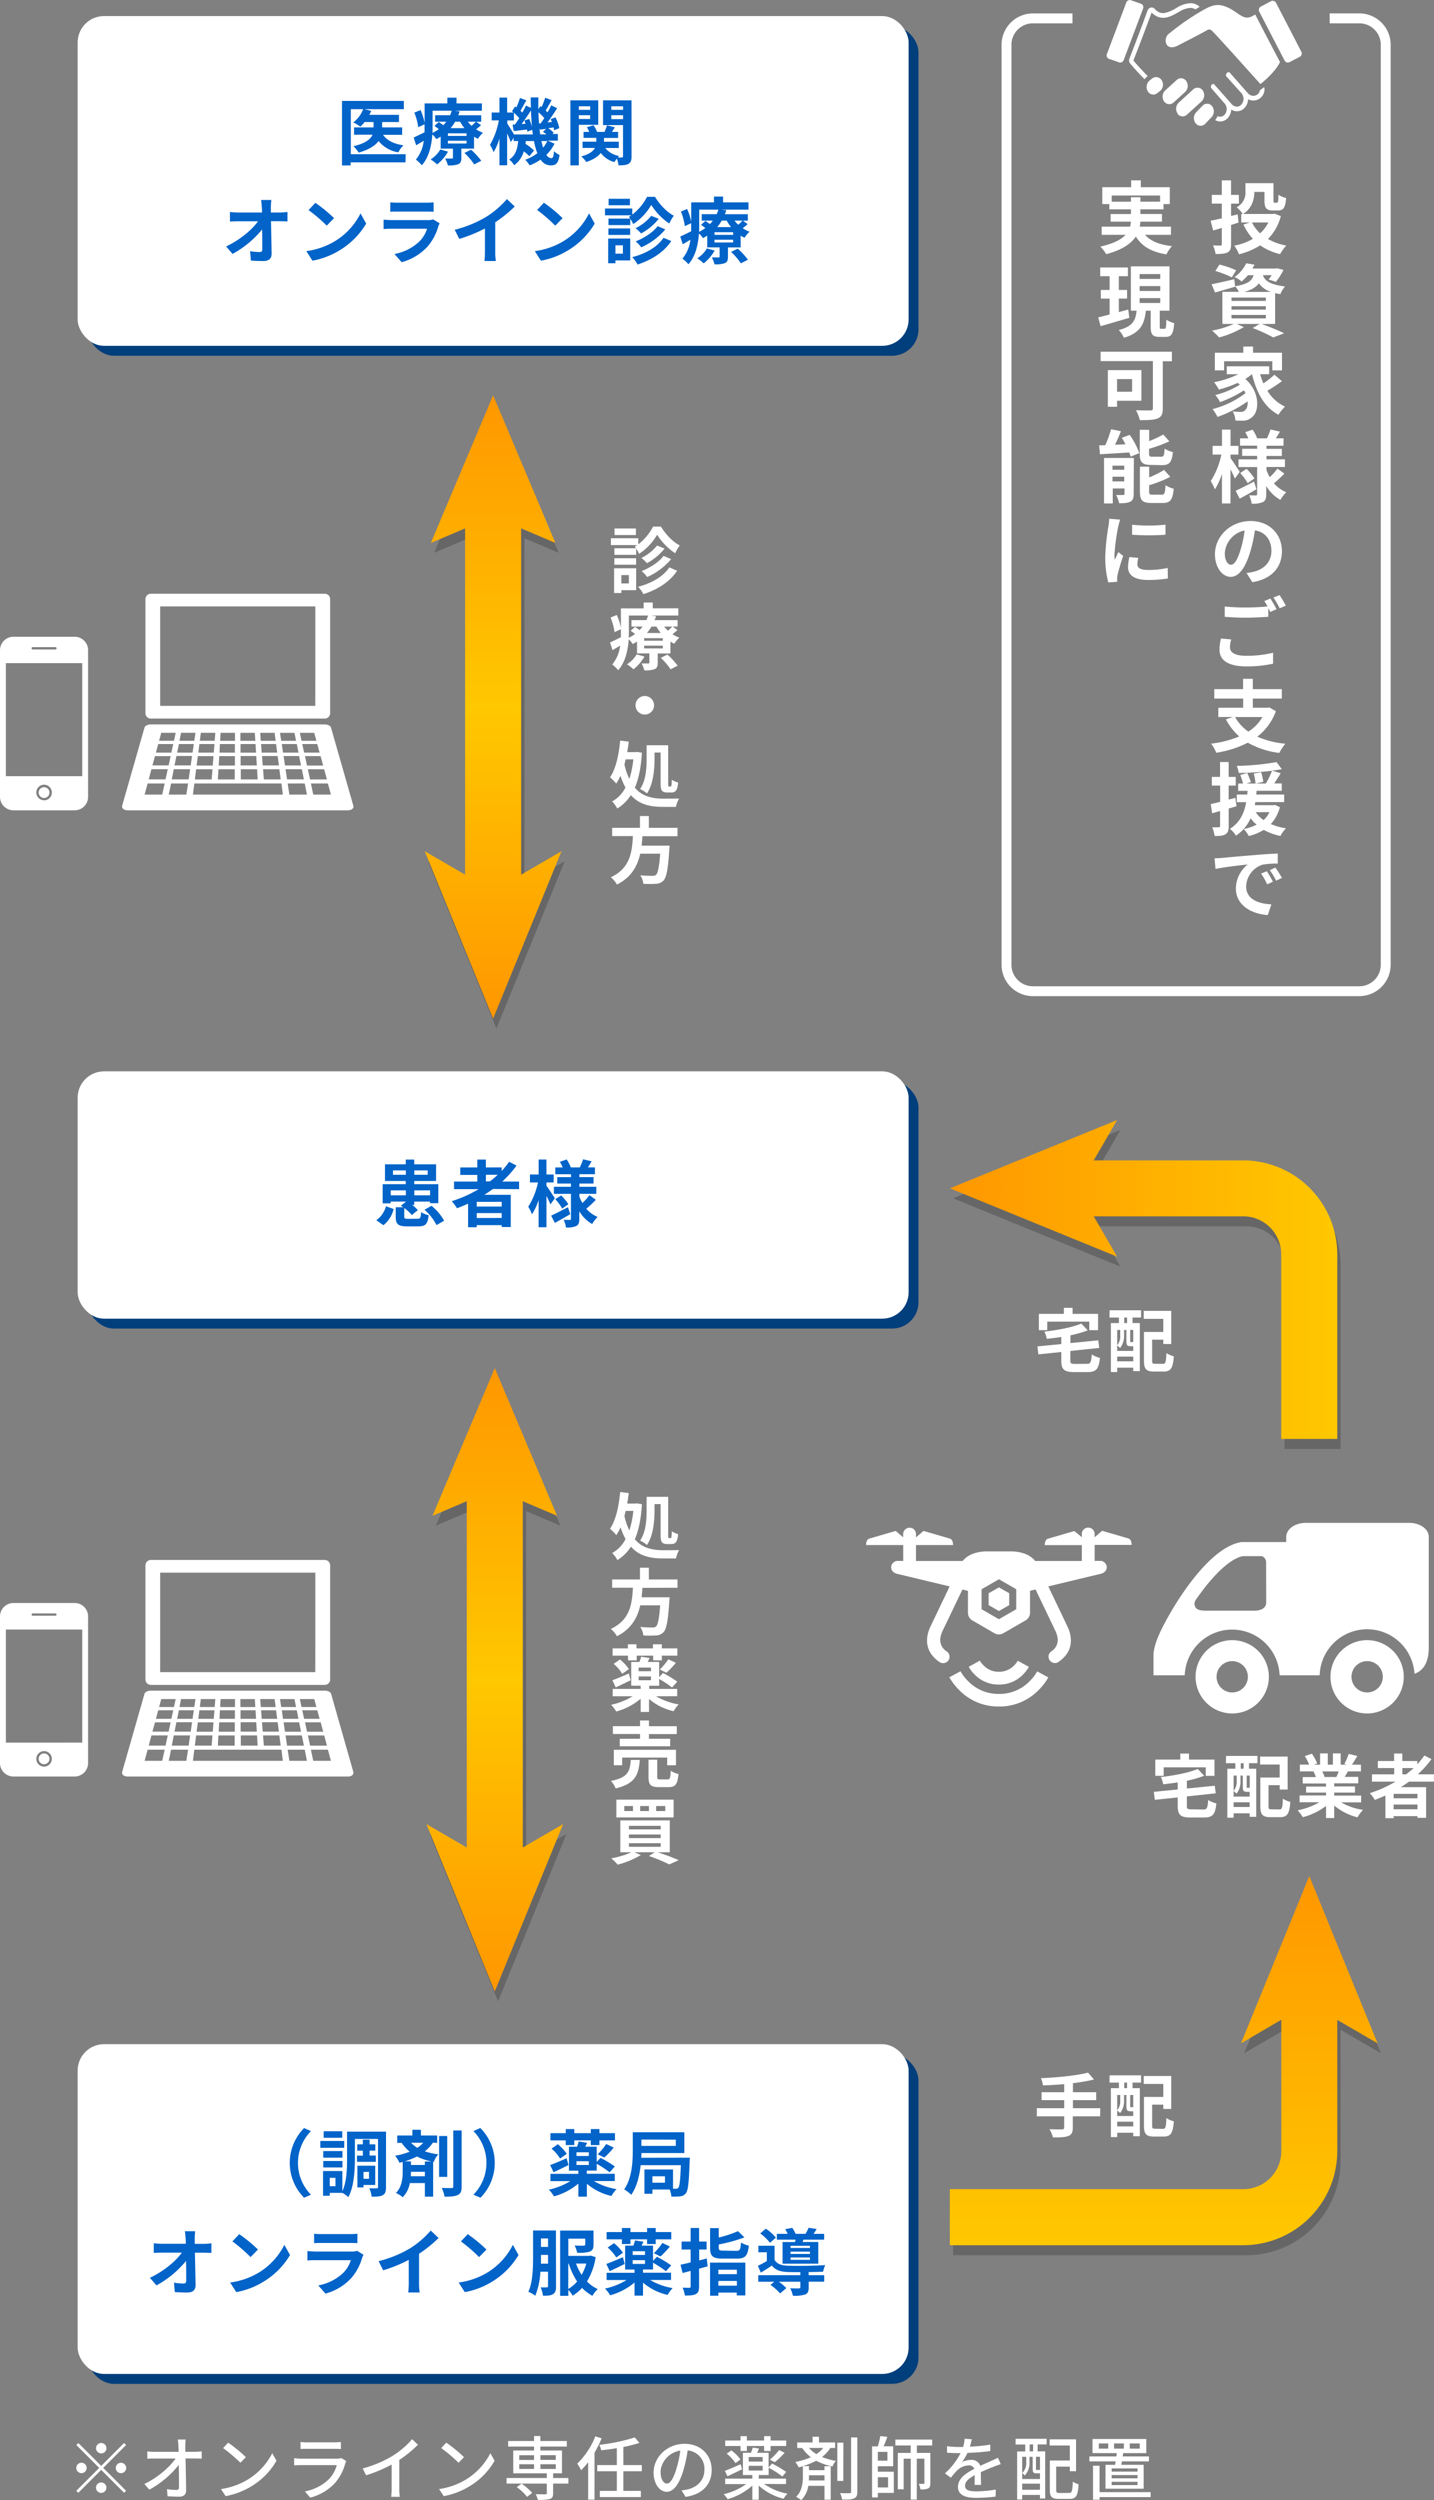 <svg xmlns="http://www.w3.org/2000/svg" xmlns:xlink="http://www.w3.org/1999/xlink" viewBox="0 0 608.84 1061.36"><rect x="0" y="0" width="608.84" height="1061.36" fill="#808080" stroke="none"/><defs><style>.cls-1{isolation:isolate;}.cls-2,.cls-9{fill:#fff;}.cls-3{fill:#003e7c;}.cls-4{opacity:0.2;mix-blend-mode:multiply;}.cls-5{fill:url(#名称未設定グラデーション_5);}.cls-6{fill:url(#名称未設定グラデーション_5-2);}.cls-7{fill:url(#名称未設定グラデーション_2);}.cls-8{fill:url(#名称未設定グラデーション_2-2);}.cls-9{fill-rule:evenodd;}.cls-10{fill:#0263c9;}</style><linearGradient id="名称未設定グラデーション_5" x1="209.36" y1="167.82" x2="209.36" y2="432.42" gradientUnits="userSpaceOnUse"><stop offset="0" stop-color="#ff9700"/><stop offset="0.5" stop-color="#ffc800"/><stop offset="1" stop-color="#ff9700"/></linearGradient><linearGradient id="名称未設定グラデーション_5-2" x1="210.06" y1="580.82" x2="210.06" y2="845.42" xlink:href="#名称未設定グラデーション_5"/><linearGradient id="名称未設定グラデーション_2" x1="494.08" y1="796.42" x2="494.08" y2="953.22" gradientUnits="userSpaceOnUse"><stop offset="0" stop-color="#ff9700"/><stop offset="1" stop-color="#ffc800"/></linearGradient><linearGradient id="名称未設定グラデーション_2-2" x1="403.27" y1="543.21" x2="567.77" y2="543.21" xlink:href="#名称未設定グラデーション_2"/></defs><g class="cls-1"><g id="レイヤー_2" data-name="レイヤー 2"><g id="コンポジション"><path class="cls-2" d="M577.14,422.89H438.54a13.31,13.31,0,0,1-13.3-13.3V19a13.31,13.31,0,0,1,13.3-13.3h16.8v4.2h-16.8a9.11,9.11,0,0,0-9.1,9.1v390.6a9.11,9.11,0,0,0,9.1,9.1h138.6a9.11,9.11,0,0,0,9.1-9.1V19a9.11,9.11,0,0,0-9.1-9.1h-12.6V5.69h12.6A13.32,13.32,0,0,1,590.44,19v390.6A13.32,13.32,0,0,1,577.14,422.89Z"/><rect class="cls-3" x="37.17" y="11.02" width="352.8" height="140" rx="11.2"/><rect class="cls-3" x="37.17" y="459.02" width="352.8" height="105" rx="11.2"/><rect class="cls-3" x="37.17" y="872.02" width="352.8" height="140" rx="11.2"/><rect class="cls-2" x="32.97" y="6.82" width="352.8" height="140" rx="11.2"/><rect class="cls-2" x="32.97" y="454.82" width="352.8" height="105" rx="11.2"/><rect class="cls-2" x="32.97" y="867.82" width="352.8" height="140" rx="11.2"/><g class="cls-4"><rect x="198.87" y="214.64" width="23.8" height="171.56"/><polygon points="184.33 234.7 210.77 223.46 237.21 234.7 210.77 172.02 184.33 234.7"/><polygon points="210.77 436.62 181.74 365.58 210.77 382.44 239.79 365.58 210.77 436.62"/></g><polygon class="cls-5" points="221.27 371.33 221.27 224.32 235.81 230.5 209.37 167.82 182.93 230.5 197.47 224.32 197.47 371.33 180.34 361.38 209.37 432.42 238.39 361.38 221.27 371.33"/><g class="cls-4"><rect x="199.57" y="627.64" width="23.8" height="171.56"/><polygon points="185.03 647.7 211.47 636.46 237.91 647.7 211.47 585.02 185.03 647.7"/><polygon points="211.47 849.62 182.44 778.58 211.47 795.44 240.49 778.58 211.47 849.62"/></g><polygon class="cls-6" points="221.97 784.33 221.97 637.32 236.51 643.5 210.07 580.82 183.63 643.5 198.17 637.32 198.17 784.33 181.04 774.38 210.07 845.42 239.09 774.38 221.97 784.33"/><g class="cls-4"><path d="M529.27,957.42H404.67v-23.8h124.6a16.12,16.12,0,0,0,16.1-16.1V851h23.8v66.49A40,40,0,0,1,529.27,957.42Z"/><polygon points="557.27 800.62 586.29 871.66 557.27 854.8 528.25 871.66 557.27 800.62"/></g><path class="cls-7" d="M584.89,867.46l-29-71-29,71,17.12-10v55.81a16.12,16.12,0,0,1-16.1,16.1H403.27v23.8h124.6a40,40,0,0,0,39.9-39.9V857.51Z"/><g class="cls-4"><path d="M569.17,615.12h-23.8v-78.4a16.12,16.12,0,0,0-16.1-16.1H455.08v-23.8h74.19a40,40,0,0,1,39.9,39.9Z"/><polygon points="404.67 508.72 475.7 479.69 458.85 508.72 475.7 537.74 404.67 508.72"/></g><path class="cls-8" d="M527.87,492.62H464.36l9.94-17.13-71,29,71,29-9.94-17.12h63.51a16.12,16.12,0,0,1,16.1,16.1v78.4h23.8v-78.4A40,40,0,0,0,527.87,492.62Z"/><path class="cls-2" d="M523.18,696.3a15.56,15.56,0,1,0,15.55,15.55A15.56,15.56,0,0,0,523.18,696.3Zm0,22.2a6.65,6.65,0,1,1,6.64-6.65A6.65,6.65,0,0,1,523.18,718.5Z"/><path class="cls-2" d="M580.47,696.3A15.56,15.56,0,1,0,596,711.85,15.55,15.55,0,0,0,580.47,696.3Zm0,22.2a6.65,6.65,0,1,1,6.64-6.65A6.64,6.64,0,0,1,580.47,718.5Z"/><path class="cls-2" d="M598.4,646.51H554.34c-4.54,0-8.25,2.68-8.25,6v2.14h-19c-12.16,1.91-24.64,20.49-30.19,30.09-5.05,8.74-6.86,13.55-7.16,17.56v8.9H503a20.16,20.16,0,0,1,40.29,0h17a20.16,20.16,0,0,1,40.27-.63c4.16-1.47,6.06-5.41,6.06-11.12V652.46C606.65,649.19,602.94,646.51,598.4,646.51Zm-60.8,33.82c0,2.3-2.18,3.45-4.94,3.45h-20.4c-1.71,0-3.67-.1-4.54-1.2a2.91,2.91,0,0,1-.12-3.25c7.28-10.57,14.56-17.56,20-18.69h8.18a2.75,2.75,0,0,1,1.78,2.42Z"/><path class="cls-9" d="M459.31,652.58v-1.42a2.74,2.74,0,0,1,.81-1.86,2.6,2.6,0,0,1,1.93-.78,2.72,2.72,0,0,1,2.71,2.72v1.36l3.19-2.73L479,653.1c.93.25,1.42,1.17,1.48,2.76H464.76v6.78h2.4a2.64,2.64,0,0,1,1.92.82,2.6,2.6,0,0,1,.82,1.9,2.62,2.62,0,0,1-.43,1.44,3.64,3.64,0,0,1-2,1.3l-22.39,5.37,8.15,17.06a14,14,0,0,1,1.15,3.31q1.51,7.14-4.9,11.66a2.59,2.59,0,0,1-2,.48,2.73,2.73,0,0,1-1.13-4.93,5.66,5.66,0,0,0,2.64-5.9,11.56,11.56,0,0,0-.87-2.74l-8.46-17.64-2.34.58v9.33a3.63,3.63,0,0,1-.5,1.84,3.72,3.72,0,0,1-1.36,1.37h0L426,693.36a3.63,3.63,0,0,1-1.87.51h-.06a3.56,3.56,0,0,1-1.85-.51l-9.41-5.45h0a3.6,3.6,0,0,1-1.34-1.37,3.54,3.54,0,0,1-.5-1.84v-9.33l-2.34-.58-8.47,17.64a11.12,11.12,0,0,0-.87,2.74,5.69,5.69,0,0,0,2.65,5.9,2.73,2.73,0,1,1-3.16,4.45q-6.4-4.53-4.89-11.66a14.49,14.49,0,0,1,1.15-3.31l8.15-17.06-22.39-5.37a3.58,3.58,0,0,1-2-1.3,2.62,2.62,0,0,1-.43-1.44,2.59,2.59,0,0,1,.81-1.9,2.68,2.68,0,0,1,1.93-.82h2.38v-.07s0,0,0,.07v-1.74c0-1.68,0-3.36,0-5H367.72c0-1.59.54-2.51,1.46-2.76l11.1-3.23,3.18,2.71v-1.42a2.74,2.74,0,0,1,.81-1.86,2.59,2.59,0,0,1,1.94-.78,2.53,2.53,0,0,1,1.91.78,2.59,2.59,0,0,1,.63,1.05,2.56,2.56,0,0,1,.15.89v1.36l3.21-2.73,11.09,3.23c.92.25,1.4,1.17,1.46,2.76H388.9v6.78h19.78a10.4,10.4,0,0,1,4.21-3,16.75,16.75,0,0,1,5.88-1.08h10.68a16.77,16.77,0,0,1,5.89,1.08,10.36,10.36,0,0,1,4.2,3h19.78v-1.74c0-1.68,0-3.36,0-5H443.56c.06-1.59.55-2.51,1.48-2.76l11.09-3.23Zm-35.19,17.86h0l-7.36,4.24v8.49l7.36,4.24v0l7.35-4.24v-8.49l-7.35-4.24Z"/><polygon class="cls-9" points="424.11 673.9 424.12 673.91 424.13 673.9 428.48 676.38 428.48 681.43 424.13 683.93 424.12 683.91 424.11 683.93 419.75 681.43 419.75 676.38 424.11 673.9"/><path class="cls-9" d="M424.11,709.72h0a8.77,8.77,0,0,0,6.44-2.67,9.12,9.12,0,0,0,1.57-2l4.72,2.58a15.21,15.21,0,0,1-2.48,3.26,14,14,0,0,1-10.25,4.26h0a14.06,14.06,0,0,1-10.31-4.26,15,15,0,0,1-2.5-3.27L416,705a9.46,9.46,0,0,0,1.58,2A8.82,8.82,0,0,0,424.11,709.72Z"/><path class="cls-9" d="M407.81,709.51a18.66,18.66,0,0,0,3.19,4.17,17.9,17.9,0,0,0,13.12,5.45h0a17.88,17.88,0,0,0,13.09-5.45,18.83,18.83,0,0,0,3.16-4.13l4.72,2.57a24.16,24.16,0,0,1-4.1,5.34,23,23,0,0,1-16.87,7h0a23,23,0,0,1-16.9-7,25,25,0,0,1-4.15-5.4Z"/><path class="cls-2" d="M18.71,334.19A2.29,2.29,0,1,0,21,336.48,2.29,2.29,0,0,0,18.71,334.19Z"/><path class="cls-2" d="M31.72,270.33H5.7A5.7,5.7,0,0,0,0,276v62.25A5.7,5.7,0,0,0,5.7,344h26a5.7,5.7,0,0,0,5.7-5.7V276A5.7,5.7,0,0,0,31.72,270.33Zm-17.91,4.4h9.8a.51.51,0,0,1,0,1h-9.8a.51.51,0,0,1,0-1Zm4.9,65a3.3,3.3,0,1,1,3.3-3.3A3.3,3.3,0,0,1,18.71,339.78Zm16.21-10.21H2.5v-48H34.92Z"/><path class="cls-2" d="M150,342l-9.49-33.19c-.21-.71-1.4-1.27-2.68-1.27H64.05c-1.27,0-2.47.57-2.68,1.28L51.88,342c-.34,1.1.71,2,2.3,2h93.57C149.33,344,150.37,343.09,150,342Zm-14.3-22.49h-6.57l-.8-3.64h6.38Zm-2.28-8.4.92,3.39h-6.32l-.72-3.39Zm-8.4,0,.68,3.39h-6.31l-.51-3.39Zm-5.84,19.77h-7.16l-.33-4.32h6.91Zm-.77-5.93h-6.86l-.31-4h6.65Zm-.72-5.44h-6.57l-.28-3.64h6.37Zm-1.09-8.4.44,3.39h-6.31l-.25-3.39Zm-7.21,19.77h-7.15l0-4.32h6.91Zm-.35-5.93h-6.87l0-4h6.63Zm-.33-5.44h-6.58l0-3.64h6.37Zm-.52-8.4.22,3.39h-6.33l0-3.39Zm-14.54,0h6.12v3.39H93.47Zm-.28,4.76h6.36l0,3.64H93.19ZM93.09,321h6.64l0,4H92.85Zm-.34,5.58h6.92l0,4.32H92.5ZM85.26,311.1h6.16l-.27,3.39H84.84Zm-.6,4.76h6.39l-.29,3.64H84.19ZM84,321h6.65l-.32,4H83.47Zm6.21,5.58-.35,4.32H82.73l.54-4.32ZM76.85,311.1H83l-.51,3.39H76.21Zm-8.39,0h6.13l-.72,3.39H67.54Zm-1.28,4.76h6.39l-.82,3.64H66.19Zm1.7,21.47H61.4l1.29-4.73h7.23Zm1.4-6.46H63.14l1.16-4.32h6.93Zm-5.57-5.93,1.1-3.95h6.64l-.86,3.95Zm14.4,12.39H71.64l1-4.73h7.22Zm1-6.46H72.93l.86-4.32h6.92Zm.87-5.93H74.1l.8-4h6.63Zm-5.77-5.44.74-3.64H82.3l-.55,3.64Zm6.7,17.83.59-4.73h37l.59,4.73Zm37.74-21.47H126l.74,3.64h-6.59Zm.76,5.11H127l.8,4H121Zm.83,5.58h6.92l.87,4.32h-7.15Zm1.61,10.78-.71-4.73h7.24l.93,4.73ZM129.48,321h6.64l1.08,4h-6.86Zm1.21,5.58h6.93l1.17,4.32h-7.14ZM133,337.33l-1-4.73h7.21l1.3,4.73Z"/><path class="cls-2" d="M137.87,252.06H64.05a2.3,2.3,0,0,0-2.3,2.3v48.41a2.29,2.29,0,0,0,2.3,2.29h73.82a2.29,2.29,0,0,0,2.3-2.29V254.36A2.29,2.29,0,0,0,137.87,252.06Zm-4,47.61H68V257.45h65.89Z"/><path class="cls-2" d="M18.71,744.39A2.29,2.29,0,1,0,21,746.68,2.29,2.29,0,0,0,18.71,744.39Z"/><path class="cls-2" d="M31.72,680.53H5.7a5.7,5.7,0,0,0-5.7,5.7v62.25a5.7,5.7,0,0,0,5.7,5.7h26a5.7,5.7,0,0,0,5.7-5.7V686.23A5.7,5.7,0,0,0,31.72,680.53Zm-17.91,4.4h9.8a.51.51,0,0,1,0,1h-9.8a.51.51,0,0,1,0-1ZM18.71,750a3.3,3.3,0,1,1,3.3-3.3A3.3,3.3,0,0,1,18.71,750Zm16.21-10.21H2.5v-48H34.92Z"/><path class="cls-2" d="M150,752.19,140.55,719c-.21-.71-1.4-1.27-2.68-1.27H64.05c-1.27,0-2.47.57-2.68,1.28l-9.49,33.18c-.34,1.1.71,2,2.3,2h93.57C149.33,754.18,150.37,753.29,150,752.19Zm-14.3-22.49h-6.57l-.8-3.64h6.38Zm-2.28-8.4.92,3.39h-6.32l-.72-3.39Zm-8.4,0,.68,3.39h-6.31l-.51-3.39Zm-5.84,19.77h-7.16l-.33-4.32h6.91Zm-.77-5.93h-6.86l-.31-4h6.65Zm-.72-5.44h-6.57l-.28-3.64h6.37Zm-1.09-8.4.44,3.39h-6.31l-.25-3.39Zm-7.21,19.77h-7.15l0-4.32h6.91Zm-.35-5.93h-6.87l0-4h6.63Zm-.33-5.44h-6.58l0-3.64h6.37Zm-.52-8.4.22,3.39h-6.33l0-3.39Zm-14.54,0h6.12v3.39H93.47Zm-.28,4.76h6.36l0,3.64H93.19Zm-.32,5.11h6.64l0,4H92.85Zm-.34,5.58h6.92l0,4.32H92.5ZM85.26,721.3h6.16l-.27,3.39H84.84Zm-.6,4.76h6.39l-.29,3.64H84.19ZM84,731.17h6.65l-.32,4H83.47Zm6.21,5.58-.35,4.32H82.73l.54-4.32ZM76.85,721.3H83l-.51,3.39H76.21Zm-8.39,0h6.13l-.72,3.39H67.54Zm-1.28,4.76h6.39l-.82,3.64H66.19Zm1.7,21.47H61.4l1.29-4.73h7.23Zm1.4-6.46H63.14l1.16-4.32h6.93Zm-5.57-5.93,1.1-3.95h6.64l-.86,3.95Zm14.4,12.39H71.64l1-4.73h7.22Zm1-6.46H72.93l.86-4.32h6.92Zm.87-5.93H74.1l.8-4h6.63Zm-5.77-5.44.74-3.64H82.3l-.55,3.64Zm6.7,17.83.59-4.73h37l.59,4.73Zm37.74-21.47H126l.74,3.64h-6.59Zm.76,5.11H127l.8,4H121Zm.83,5.58h6.92l.87,4.32h-7.15Zm1.61,10.78-.71-4.73h7.24l.93,4.73Zm6.66-16.36h6.64l1.08,4h-6.86Zm1.21,5.58h6.93l1.17,4.32h-7.14ZM133,747.53l-1-4.73h7.21l1.3,4.73Z"/><path class="cls-2" d="M137.87,662.26H64.05a2.3,2.3,0,0,0-2.3,2.3V713a2.29,2.29,0,0,0,2.3,2.29h73.82a2.29,2.29,0,0,0,2.3-2.29V664.56A2.29,2.29,0,0,0,137.87,662.26Zm-4,47.61H68V667.65h65.89Z"/><path class="cls-2" d="M272.54,638.59c-.37,6.22-1.36,11.06-3,14.88,3.17,3.72,7.36,4.62,12,4.65,1.27,0,5.27,0,6.78-.06A13.58,13.58,0,0,0,287,661.6h-5.6c-5.27,0-10-1-13.52-5a17.62,17.62,0,0,1-5.76,5.7,12.82,12.82,0,0,0-2.19-3,14,14,0,0,0,5.67-5.91,28.35,28.35,0,0,1-2.13-5,20.37,20.37,0,0,1-1.79,3.32A23.6,23.6,0,0,0,259,649c2.47-3.57,3.73-9.49,4.31-15.58l3.64.43c-.18,1.51-.4,3-.65,4.46h3.45l.65-.09Zm-6.9,2.83c-.16.74-.34,1.45-.53,2.16a28.51,28.51,0,0,0,2.1,6.16,40.57,40.57,0,0,0,1.69-8.32Zm12.26-.24c0,4.31-.46,10.59-3.21,14.72a12.14,12.14,0,0,0-2.92-1.85c2.55-3.79,2.77-9.15,2.77-12.9v-5.7h9.15v16.32c0,1.08.06,1.2.4,1.2h.65c.34,0,.43-.58.49-2.89a9.4,9.4,0,0,0,2.68,1.2c-.25,3.14-1,4.22-2.87,4.22h-1.66c-2.37,0-2.9-.92-2.9-3.73V638.53H277.9Z"/><path class="cls-2" d="M272.75,674.1c-.09,1.33-.18,2.68-.34,4H284.3a15.31,15.31,0,0,1-.12,1.6c-.55,8.38-1.2,11.83-2.43,13.18a4.54,4.54,0,0,1-3.33,1.42,43.35,43.35,0,0,1-5.27,0,8.4,8.4,0,0,0-1.29-3.6c2.12.21,4.28.21,5.17.21a2,2,0,0,0,1.48-.4c.8-.68,1.36-3.36,1.79-9h-8.47c-1.17,5.2-3.73,10-9.89,13.12a11.49,11.49,0,0,0-2.59-3.11c8.32-3.85,9-10.88,9.37-17.47h-8.81v-3.51h11.8v-5h3.78v5h12.17v3.51Z"/><path class="cls-2" d="M278.54,720.12a27.89,27.89,0,0,0,9.62,3.45,14.15,14.15,0,0,0-2.16,2.89,24.21,24.21,0,0,1-10.44-5.2v5.51H272v-5.6a27,27,0,0,1-10.35,5.42,15.14,15.14,0,0,0-2.19-2.84,29.5,29.5,0,0,0,9.15-3.63h-8.47V717H272v-1.36h-4V705.55h3.51a23.25,23.25,0,0,0,.71-2.22l3.57.56c-.28.58-.55,1.13-.8,1.66h4.87V712l1.63-1.76a52.31,52.31,0,0,1,6.07,3.67l-2.22,2.49a44.08,44.08,0,0,0-5.48-3.63v2.89h-4.22V717h11.89v3.08Zm-10.78-6.78c-2.12,1-4.43,2.16-6.34,3L260,713.31c1.82-.61,4.43-1.75,7-2.86Zm-1.17-10.47h-6.5v-3.08h6.5v-1.73h3.64v1.73h7v-1.73H281v1.73h6.59v3.08H281v2h-3.67v-2h-7v2h-3.64Zm-3.36,1.63a19.18,19.18,0,0,1,3.79,4.07l-2.83,2a18.39,18.39,0,0,0-3.64-4.22Zm13.16,3.42h-5.24v1.57h5.24Zm-5.24,5.39h5.24v-1.6h-5.24Zm9-4.56a27.31,27.31,0,0,0,3.63-4.34l3.17,1.51a35.75,35.75,0,0,1-4,4.22Z"/><path class="cls-2" d="M271.64,747.13c-.49,6.19-1.84,10.1-10.25,12.11a10.81,10.81,0,0,0-2-3.18c7.3-1.41,8.07-4.19,8.44-8.93Zm.1-11H260.22v-3.32h11.52V730.4h3.79v2.44h11.82v3.32H275.53v2h9v3.2H263.14v-3.2h8.6Zm11.52,13.28v-3.26h-19.1v3.26h-3.54v-6.56H287v6.56Zm.18,6c1,0,1.2-.53,1.33-3.67a10.53,10.53,0,0,0,3.29,1.39c-.4,4.43-1.35,5.57-4.25,5.57h-4c-3.58,0-4.47-1-4.47-4.34v-7.3h3.7v7.27c0,1,.18,1.08,1.29,1.08Z"/><path class="cls-2" d="M279.16,786.34c3.27,1,6.81,2.4,9,3.36l-4,1.81a66.88,66.88,0,0,0-8.66-3.57l2.5-1.6h-8.6l2.68,1.2a38.74,38.74,0,0,1-9.82,4.07,24.5,24.5,0,0,0-2.71-2.68,37.6,37.6,0,0,0,8.56-2.59h-4.74V772.82h21v13.52ZM286,771.55H261.69V764H286Zm-17.25-4.83h-3.7v2.12h3.7Zm-1.73,9.92h13.5v-1.51h-13.5Zm0,3.69h13.5v-1.54h-13.5Zm0,3.7h13.5v-1.54h-13.5Zm8.51-17.31h-3.73v2.12h3.73Zm6.93,0h-3.88v2.12h3.88Z"/><path class="cls-2" d="M280.61,223.55c2,3.27,5,6.5,8,8a19.48,19.48,0,0,0-1.94,3.33A26.26,26.26,0,0,1,279,227a24.28,24.28,0,0,1-7.67,8.13,14.87,14.87,0,0,0-1.82-3.08,6.41,6.41,0,0,0,1-.65H259.38v-2.9H271v2.59a22.71,22.71,0,0,0,6.28-7.55Zm-10.51,27h-6.28v1.2h-3.08v-10.5h9.36Zm0-15h-9.24v-2.8h9.24ZM260.83,237h9.24v2.74h-9.24Zm9.15-9.86h-9.06v-2.77H270Zm-6.16,17v3.55H267v-3.55Zm23.66-1.84c-3.14,4.8-8.35,8-14.3,9.94a13.07,13.07,0,0,0-2.28-3.14c5.55-1.41,10.63-4.22,13.28-8.22Zm-5.33-9.43a24,24,0,0,1-7.49,6.22,14.64,14.64,0,0,0-2.34-2.22,19.72,19.72,0,0,0,6.65-5.27Zm2.8,4.5a28.22,28.22,0,0,1-10.19,7.6,12.81,12.81,0,0,0-2.35-2.52c3.48-1.36,7.37-3.79,9.34-6.47Z"/><path class="cls-2" d="M287.6,267.48a20,20,0,0,1-2.09,1.75,13.6,13.6,0,0,0,2.92,1.48,11.21,11.21,0,0,0-2.12,2.56,14.11,14.11,0,0,1-1.67-.89v5.05h-5.39v3.94c0,1.51-.28,2.25-1.38,2.74a11.68,11.68,0,0,1-4.32.46,14.89,14.89,0,0,0-1.14-2.92c1.14,0,2.44,0,2.84,0s.46-.12.46-.43v-3.82h-5.24v-5.05c-.58.37-1.2.74-1.85,1.07a8.22,8.22,0,0,0-1.69-2c-.31,4.5-1.36,9.67-4.47,13.09a14.61,14.61,0,0,0-2.52-2.4,15.45,15.45,0,0,0,3.36-8L260.06,276,259,272.75c1.21-.53,2.87-1.36,4.62-2.22,0-.83,0-1.64,0-2.41v-1l-2.7,1.23a26.66,26.66,0,0,0-1.67-6.19l2.62-1.08a24,24,0,0,1,1.75,5.45v-8.25h9.65V255.8h3.88v2.44H288v3.08H276.39l2.15.28c-.18.55-.37,1.1-.61,1.66h9.76V266H285.6Zm-14,11.24a18.31,18.31,0,0,1-4.65,5.42,17.07,17.07,0,0,0-2.74-2.12,12.51,12.51,0,0,0,4.1-4.22ZM267,268.12c0,.84,0,1.73-.06,2.65a17.74,17.74,0,0,0,2.68-1.6c-.61-.49-1.26-1-1.85-1.38l1.85-1.64c.59.37,1.3.87,1.94,1.33.46-.5.9-1,1.27-1.48H268.1v-2.74h6.35a19.85,19.85,0,0,0,.71-1.94H267Zm14.42,2.81h-7.92V272h7.92Zm0,3.17h-7.92v1.17h7.92ZM276.6,266a18.18,18.18,0,0,1-1.94,2.74h5.89A17.57,17.57,0,0,1,278.7,266Zm6.78,11.89a31.88,31.88,0,0,1,4.34,4.71l-3,1.54a28.14,28.14,0,0,0-4.16-4.86ZM282,266a14.72,14.72,0,0,0,1.61,1.76c.67-.59,1.38-1.27,1.84-1.76Z"/><path class="cls-2" d="M277.71,299.42a3.94,3.94,0,1,1-3.94-3.95A4,4,0,0,1,277.71,299.42Z"/><path class="cls-2" d="M272.54,319.53c-.37,6.22-1.36,11.06-3,14.88,3.17,3.72,7.36,4.62,12,4.65,1.27,0,5.27,0,6.78-.06a13.58,13.58,0,0,0-1.36,3.54h-5.6c-5.27,0-10-1-13.52-5a17.62,17.62,0,0,1-5.76,5.7,12.82,12.82,0,0,0-2.19-3,14,14,0,0,0,5.67-5.91,28.35,28.35,0,0,1-2.13-5,20.37,20.37,0,0,1-1.79,3.32A23.6,23.6,0,0,0,259,330c2.47-3.57,3.73-9.49,4.31-15.59l3.64.44c-.18,1.5-.4,3-.65,4.46h3.45l.65-.09Zm-6.9,2.83c-.16.74-.34,1.45-.53,2.16a28.51,28.51,0,0,0,2.1,6.16,40.57,40.57,0,0,0,1.69-8.32Zm12.26-.24c0,4.31-.46,10.59-3.21,14.72a12.14,12.14,0,0,0-2.92-1.85c2.55-3.79,2.77-9.15,2.77-12.91v-5.69h9.15v16.32c0,1.08.06,1.2.4,1.2h.65c.34,0,.43-.58.49-2.89a9.13,9.13,0,0,0,2.68,1.2c-.25,3.14-1,4.22-2.87,4.22h-1.66c-2.37,0-2.9-.92-2.9-3.73V319.47H277.9Z"/><path class="cls-2" d="M272.75,355c-.09,1.33-.18,2.68-.34,4H284.3a15.31,15.31,0,0,1-.12,1.6c-.55,8.38-1.2,11.83-2.43,13.18a4.54,4.54,0,0,1-3.33,1.42,43.35,43.35,0,0,1-5.27,0,8.4,8.4,0,0,0-1.29-3.6c2.12.21,4.28.21,5.17.21a2,2,0,0,0,1.48-.4c.8-.68,1.36-3.36,1.79-9h-8.47c-1.17,5.2-3.73,10-9.89,13.12a11.49,11.49,0,0,0-2.59-3.11c8.32-3.85,9-10.88,9.37-17.47h-8.81v-3.51h11.8v-5h3.78v5h12.17V355Z"/><path class="cls-10" d="M129.11,903.43l2.92,1.3a19.27,19.27,0,0,0,0,27L129.11,933a21,21,0,0,1,0-29.57Z"/><path class="cls-10" d="M146.14,911.81H136v-2.9h10.17Zm17.74,16.67c0,1.78-.28,2.83-1.32,3.42s-2.56.67-4.75.67a12.66,12.66,0,0,0-1-3.57c1.26.06,2.68,0,3.14,0s.55-.12.55-.59V908.05h-9.82v8.35c0,4.9-.37,11.92-2.78,16.36a11.21,11.21,0,0,0-2.55-1.82H140v1.23h-2.84v-10.5h8.2v8.56c1.85-4,2-9.58,2-13.83V904.94h16.54ZM145.4,916h-8.16v-2.8h8.16Zm-8.16,1.42h8.16v2.74h-8.16Zm8.07-9.86h-7.89v-2.77h7.89Zm-2.9,17H140v3.55h2.43Zm11.64-9.39V913h-2.37v-2.65h2.37v-2h2.87v2h2.43V913h-2.43v2.1h2.65v2.68h-8v-2.68Zm.28,12.41v1.05h-2.58v-9.21h7.57v8.16Zm0-5.51v2.89h2.34V922Z"/><path class="cls-10" d="M183.81,909.62a15.93,15.93,0,0,1-3.45,3.7,30.25,30.25,0,0,0,5.76,1.26,8.5,8.5,0,0,0-1.91,3.21l-.31-.07v14.85h-3.51v-5.79H174a11.22,11.22,0,0,1-3,6,15.43,15.43,0,0,0-2.89-1.82c2.56-2.5,2.86-6.44,2.86-8.87v-4.28l-1.35.37a16.67,16.67,0,0,0-1.85-3,33.24,33.24,0,0,0,6.16-1.7,19.37,19.37,0,0,1-3.39-3.76h-1.88v-3.14h6.44v-2.43h3.61v2.43h6.9v3.14Zm-.62,8a25.65,25.65,0,0,1-6.19-2.12,30.62,30.62,0,0,1-5.17,2.06h2.65v1.54h5.91v-1.48Zm-2.8,6.26V922h-5.91v.15a15.15,15.15,0,0,1-.07,1.73Zm-5.88-14.21a16,16,0,0,0,2.64,2.16,12.71,12.71,0,0,0,2.56-2.16Zm15.37,14.48h-3.45V906.79h3.45ZM196,904.45v23.78c0,2-.4,3-1.61,3.6s-3,.74-5.63.74a14.92,14.92,0,0,0-1.2-3.72c1.78.06,3.54.06,4.12.06s.77-.19.77-.68V904.45Z"/><path class="cls-10" d="M204,933,201,931.71a19.24,19.24,0,0,0,0-27l2.93-1.3A21,21,0,0,1,204,933Z"/><path class="cls-10" d="M252.15,925.92a27.89,27.89,0,0,0,9.62,3.45,14.15,14.15,0,0,0-2.16,2.89,24.21,24.21,0,0,1-10.44-5.2v5.51h-3.61V927a27,27,0,0,1-10.35,5.42,15.14,15.14,0,0,0-2.19-2.84,29.5,29.5,0,0,0,9.15-3.63H233.7v-3.08h11.86v-1.36h-4V911.35H245a23.25,23.25,0,0,0,.71-2.22l3.57.56-.8,1.66h4.87v6.47l1.63-1.76a52.31,52.31,0,0,1,6.07,3.67l-2.22,2.49a44.08,44.08,0,0,0-5.48-3.63v2.89h-4.22v1.36h11.89v3.08Zm-10.78-6.78c-2.12,1.05-4.43,2.16-6.34,3.05l-1.45-3.08c1.82-.61,4.43-1.75,7-2.86Zm-1.17-10.47h-6.5v-3.08h6.5v-1.73h3.64v1.73h7v-1.73h3.67v1.73h6.59v3.08h-6.59v2h-3.67v-2h-7v2H240.2Zm-3.36,1.63a19.18,19.18,0,0,1,3.79,4.07l-2.83,2a18.57,18.57,0,0,0-3.63-4.22ZM250,913.72h-5.24v1.57H250Zm-5.24,5.39H250v-1.6h-5.24Zm9-4.56a26.87,26.87,0,0,0,3.63-4.34l3.18,1.51a36.62,36.62,0,0,1-4,4.22Z"/><path class="cls-10" d="M292.87,916s0,1.05-.06,1.48c-.31,8.93-.65,12.41-1.57,13.58a3.2,3.2,0,0,1-2.34,1.33,21.2,21.2,0,0,1-3.85.12,9.92,9.92,0,0,0-.74-3H277v1.82h-3.39V921h12.14v8.19H287a1.05,1.05,0,0,0,1-.43c.52-.61.86-3.11,1.07-9.58H272c-.47,4.41-1.57,9.18-4,12.6a13.5,13.5,0,0,0-3-2.31c3.38-4.8,3.66-11.83,3.66-16.72v-7.52h21.9v8.81H272.33c0,.62,0,1.29-.1,2Zm-20.54-7.7V911h14.6v-2.65Zm10,15.59H277v2.74h5.33Z"/><path class="cls-10" d="M82.69,950.36c0,.68,0,1.42,0,2.22h3.85a22.77,22.77,0,0,0,3.21-.25v4.1c-1,0-2.16-.09-3-.09h-4c.1,4.49.22,9.64.28,13.8,0,2-1.11,3.11-3.45,3.11-1.88,0-3.6-.06-5.36-.19l-.34-4a25.79,25.79,0,0,0,4.1.37c.77,0,1.08-.4,1.08-1.29,0-2.07,0-5.15-.06-8.32a42.39,42.39,0,0,1-12.57,10.41L63.65,967c6-2.84,11.09-7.18,13.56-10.69H68.8c-1.11,0-2.43.06-3.51.12v-4.1a28,28,0,0,0,3.42.22H78.9q0-1.2-.09-2.22c-.09-1.32-.18-2.31-.31-3.11h4.38A25,25,0,0,0,82.69,950.36Z"/><path class="cls-10" d="M109.52,965a29,29,0,0,0,11.21-12l2.4,4.34a32.76,32.76,0,0,1-11.4,11.4,33.32,33.32,0,0,1-11.42,4.34L97.72,969A31.79,31.79,0,0,0,109.52,965Zm0-10-3.14,3.21a64.19,64.19,0,0,0-7.71-6.66l2.9-3.08A62.32,62.32,0,0,1,109.52,955Z"/><path class="cls-10" d="M153.75,958.52a22.26,22.26,0,0,1-4.56,8.54,23,23,0,0,1-11,6.65l-3.05-3.48a20.84,20.84,0,0,0,10.66-5.39,13.42,13.42,0,0,0,3.17-5.33H134.1c-.74,0-2.28,0-3.58.15v-4c1.3.09,2.62.18,3.58.18h15.24a6.64,6.64,0,0,0,2.25-.3l2.74,1.69A12.47,12.47,0,0,0,153.75,958.52Zm-17.19-10.07h11.86a30,30,0,0,0,3.33-.15v4c-.84-.06-2.28-.09-3.39-.09h-11.8c-1,0-2.31,0-3.2.09v-4A26.54,26.54,0,0,0,136.56,948.45Z"/><path class="cls-10" d="M174.2,954.43a39.27,39.27,0,0,0,8.68-7.49l3.33,3.17a56.33,56.33,0,0,1-8.29,6.69v12.44a21.64,21.64,0,0,0,.28,4h-4.87a33,33,0,0,0,.22-4v-9.85a61.89,61.89,0,0,1-10.87,4.43l-1.94-3.88A49.84,49.84,0,0,0,174.2,954.43Z"/><path class="cls-10" d="M206.54,965a29,29,0,0,0,11.21-12l2.4,4.34a32.73,32.73,0,0,1-11.39,11.4,33.38,33.38,0,0,1-11.43,4.34L194.74,969A31.72,31.72,0,0,0,206.54,965Zm0-10-3.14,3.21a64.85,64.85,0,0,0-7.7-6.66l2.89-3.08A62.32,62.32,0,0,1,206.54,955Z"/><path class="cls-10" d="M236.08,970.6c0,1.69-.25,2.68-1.27,3.33s-2.28.67-4.28.67a12.19,12.19,0,0,0-1-3.54c1.11.06,2.25,0,2.62,0s.53-.12.53-.55v-6.1h-3.24a32.16,32.16,0,0,1-2.16,10.2,13,13,0,0,0-2.95-1.67c1.91-4.19,2-10.38,2-14.88V946.91h9.71ZM232.69,961v-3.73h-3v.83c0,.93,0,1.88,0,2.9Zm-3-10.69v3.57h3V950.3Zm23.22,7.92a28.19,28.19,0,0,1-3.69,10.31,14.51,14.51,0,0,0,4.56,3.24,14.55,14.55,0,0,0-2.28,2.87,19.79,19.79,0,0,1-4.38-3.36,17.29,17.29,0,0,1-4,3.29,11.72,11.72,0,0,0-1.82-2.46v2.53h-3.48v-27.7h14.17v5.95c0,1.6-.34,2.46-1.63,3a16.34,16.34,0,0,1-5.3.47,12.83,12.83,0,0,0-1.08-3.08c1.54.09,3.36.09,3.85.06s.65-.13.65-.5v-2.46h-7.18v7.3h8.9l.56-.12Zm-11.64,13.49a14.4,14.4,0,0,0,3.76-3.14,31.41,31.41,0,0,1-3.58-7.64h-.18Zm3.3-10.78a23.56,23.56,0,0,0,2.37,4.8,21.65,21.65,0,0,0,2-4.8Z"/><path class="cls-10" d="M276,967.92a27.91,27.91,0,0,0,9.61,3.45,14.47,14.47,0,0,0-2.15,2.89,24.3,24.3,0,0,1-10.45-5.2v5.51h-3.6V969a27,27,0,0,1-10.35,5.42,15.14,15.14,0,0,0-2.19-2.84,29.5,29.5,0,0,0,9.15-3.63h-8.47v-3.08h11.86v-1.36h-4V953.35h3.51a23,23,0,0,0,.7-2.22l3.58.56c-.28.58-.56,1.14-.8,1.66h4.86v6.47l1.64-1.76a52.31,52.31,0,0,1,6.07,3.67l-2.22,2.49a44.27,44.27,0,0,0-5.49-3.63v2.89H273v1.36h11.9v3.08Zm-10.78-6.78c-2.12,1.05-4.43,2.16-6.34,3.05l-1.45-3.08c1.82-.61,4.43-1.75,7.05-2.86Zm-1.17-10.47h-6.5v-3.08h6.5v-1.73h3.64v1.73h7.05v-1.73h3.66v1.73H285v3.08h-6.6v2h-3.66v-2h-7.05v2h-3.64Zm-3.36,1.63a19.18,19.18,0,0,1,3.79,4.07l-2.83,2a18.39,18.39,0,0,0-3.64-4.22Zm13.16,3.42h-5.24v1.57h5.24Zm-5.24,5.39h5.24v-1.6h-5.24Zm9-4.56a26.87,26.87,0,0,0,3.63-4.34l3.17,1.51a35.75,35.75,0,0,1-4,4.22Z"/><path class="cls-10" d="M300.45,962.13c-1.2.34-2.41.68-3.64,1v7.49c0,1.82-.31,2.68-1.35,3.27s-2.5.64-4.66.64a13.11,13.11,0,0,0-1-3.36c1.2.07,2.43.07,2.83.07s.59-.16.59-.59v-6.59l-3.42.89-.86-3.51c1.23-.25,2.71-.58,4.28-1V955h-3.82v-3.39h3.82v-5.76h3.6v5.76H300V955h-3.14v4.62l3.21-.83Zm1-1.57h15v13.92h-3.64v-1.2H305v1.32h-3.49Zm11.16-5c1.54,0,1.78-.5,2-3.55a9.9,9.9,0,0,0,3.33,1.33c-.47,4.34-1.55,5.51-5.06,5.51h-6c-4.28,0-5.39-1-5.39-4.59v-8.35h3.66v4a49.76,49.76,0,0,0,8.2-2.71l2.71,2.65a66.84,66.84,0,0,1-10.91,3v1.29c0,1.17.31,1.33,2.1,1.33ZM305,963.58v1.87h7.85v-1.87Zm7.85,6.77v-2H305v2Z"/><path class="cls-10" d="M343.35,965.89h6.59v2.77h-6.59v2.46c0,1.64-.34,2.5-1.57,3a15.71,15.71,0,0,1-5.14.49,12.56,12.56,0,0,0-1.14-3.17c1.51.09,3.2.09,3.66.06s.65-.12.65-.46v-2.37h-9.15a19.69,19.69,0,0,1,3.2,2.71l-2.65,2.25a22.69,22.69,0,0,0-4.09-3.61l1.63-1.35h-6.81v-2.77h17.87v-1.3c-2.06,0-4,0-5.39-.06-3.11-.12-5.21-.8-6.69-2.74-1.47,1-3,2-4.71,3l-1.23-2.9c1.14-.55,2.49-1.23,3.79-2v-3.73H322v-2.77h6.87v6c1,1.69,2.86,2.37,5.48,2.46,3.72.16,11.77.06,16-.25a16.2,16.2,0,0,0-.9,2.81c-1.63.06-3.85.12-6.16.15Zm-16.42-13.74a21.8,21.8,0,0,0-4.15-4l2.37-2a20.19,20.19,0,0,1,4.28,3.79Zm10.63-.34c.06-.31.15-.65.22-1h-7.95v-2.46h4.59a13.5,13.5,0,0,0-1.05-2l3-.56a13.47,13.47,0,0,1,1.42,2.56H342a23.55,23.55,0,0,0,1.32-2.59l3.42.52c-.46.77-.92,1.48-1.35,2.07h4.52v2.46h-8.78l-.4,1h6.69V961H332.26v-9.18Zm6.32,1.6h-8.23v.93h8.23Zm0,2.46h-8.23v1h8.23Zm0,2.5h-8.23v1h8.23Z"/><path class="cls-2" d="M467.09,898.45H455.48v4.8c0,2.08-.53,3-1.91,3.55s-3.53.62-6.53.59a13.3,13.3,0,0,0-1.44-3.47c2.18.09,4.65.09,5.29.09s.94-.24.94-.82v-4.74H440.22V895h11.61v-3.43h-9.61v-3.36h9.61v-3.43c-3.05.26-6.14.44-9,.55a11.8,11.8,0,0,0-.88-3.08c7.08-.3,15.14-1.09,20-2.35l2.53,2.91a70.3,70.3,0,0,1-8.94,1.55v3.85h9.88v3.36h-9.88V895h11.61Z"/><path class="cls-2" d="M471.12,881.05h13.35v3.09h-3.62v2.35h3.09v20.4h-2.79v-1.47h-6.82v1.85h-2.68V886.49h3.41v-2.35h-4Zm8.76,15.23c-1.26,0-1.64-.38-1.64-2.12V889.4h-1v2.32a8.15,8.15,0,0,1-1.68,5.35,7.21,7.21,0,0,0-1.23-1.08v2.32h6.82v-2h-1.27Zm-5.55-6.88v6.5a6,6,0,0,0,1.29-4.21V889.4Zm6.82,13.32v-2h-6.82v2Zm-2.62-18.58h-1.2v2.35h1.2Zm2.62,5.26h-1.3v4.76c0,.39,0,.41.24.41h.53c.26,0,.32,0,.38-.08a.65.65,0,0,0,.15.11Zm12.61,14.37c1.11,0,1.29-.7,1.47-4.58a10.37,10.37,0,0,0,3.14,1.38c-.35,5-1.29,6.47-4.32,6.47H490c-3.27,0-4.3-1-4.3-4.62v-12.2h8.21V884.7h-8.32v-3.38h11.7v14h-3.38v-1.83h-4.74v8.85c0,1.24.18,1.38,1.33,1.38Z"/><path class="cls-2" d="M461.45,579c1.58,0,1.85-.61,2.09-4a10.59,10.59,0,0,0,3.46,1.44c-.47,4.73-1.55,6.05-5.26,6.05h-5.67c-4.29,0-5.47-1.11-5.47-4.88v-3.64l-9.73,1-.41-3.38,10.14-1v-3c-2.09.32-4.17.59-6.17.79a11.62,11.62,0,0,0-1-3.06c5.73-.67,11.9-1.82,15.67-3.43l2.73,2.88a44.57,44.57,0,0,1-7.35,2.11v3.3L466.3,569l.41,3.23-12.26,1.3v4c0,1.32.27,1.49,2,1.49Zm-16.82-14.31h-3.55v-6.91h10.61v-2.56h3.7v2.56h10.82v6.91h-3.73v-3.62H444.63Z"/><path class="cls-2" d="M471.12,556.25h13.35v3.09h-3.62v2.35h3.09v20.4h-2.79v-1.47h-6.82v1.85h-2.68V561.69h3.41v-2.35h-4Zm8.76,15.23c-1.26,0-1.64-.38-1.64-2.12V564.6h-1v2.32a8.15,8.15,0,0,1-1.68,5.35,7.21,7.21,0,0,0-1.23-1.08v2.32h6.82v-2h-1.27Zm-5.55-6.88v6.5a6,6,0,0,0,1.29-4.21V564.6Zm6.82,13.32v-2h-6.82v2Zm-2.62-18.58h-1.2v2.35h1.2Zm2.62,5.26h-1.3v4.76c0,.39,0,.41.24.41h.53c.26,0,.32,0,.38-.08a.65.65,0,0,0,.15.11ZM493.76,579c1.11,0,1.29-.7,1.47-4.58a10.37,10.37,0,0,0,3.14,1.38c-.35,5-1.29,6.47-4.32,6.47H490c-3.27,0-4.3-1-4.3-4.62v-12.2h8.21V559.9h-8.32v-3.38h11.7v14.05h-3.38v-1.83h-4.74v8.85c0,1.24.18,1.38,1.33,1.38Z"/><path class="cls-2" d="M53.53,1038l-9.7,9.7,9.7,9.7-.86.85-9.7-9.7-9.72,9.73-.86-.85,9.73-9.73-9.7-9.7.85-.85,9.7,9.7,9.7-9.7ZM34.6,1049.93a2.21,2.21,0,1,1,2.2-2.21A2.22,2.22,0,0,1,34.6,1049.93Zm6.17-10.59a2.21,2.21,0,1,1,2.2,2.21A2.22,2.22,0,0,1,40.77,1039.34Zm4.41,16.76a2.21,2.21,0,1,1-2.21-2.21A2.22,2.22,0,0,1,45.18,1056.1Zm6.17-10.58a2.21,2.21,0,1,1-2.2,2.2A2.22,2.22,0,0,1,51.35,1045.52Z"/><path class="cls-2" d="M78.69,1038.32c0,.7,0,1.55,0,2.55h4.21a23.37,23.37,0,0,0,2.73-.2v3.08c-.79,0-1.85-.06-2.59-.06H78.78c.09,4.36.21,9.79.24,13.58,0,1.71-1,2.65-3,2.65-1.62,0-3.32-.09-4.88-.18l-.24-3a31,31,0,0,0,4,.32c.79,0,1.09-.38,1.09-1.18,0-2.2,0-5.87-.09-9.46a40.72,40.72,0,0,1-12.49,10.52l-2.12-2.41c5.85-2.79,10.91-7.35,13.26-10.82h-9c-1,0-2,0-3,.09v-3.11a22.52,22.52,0,0,0,2.94.2H75.84c0-1-.06-1.85-.09-2.55a20.68,20.68,0,0,0-.26-2.68h3.35A17.14,17.14,0,0,0,78.69,1038.32Z"/><path class="cls-2" d="M105.39,1052.54a28,28,0,0,0,10.2-11.08l1.79,3.21a30,30,0,0,1-10.31,10.63,32.47,32.47,0,0,1-11.26,4.39l-2-3A30.5,30.5,0,0,0,105.39,1052.54Zm-1-9.4-2.32,2.38a63.31,63.31,0,0,0-7.35-6.23l2.15-2.3A61.17,61.17,0,0,1,104.39,1043.14Z"/><path class="cls-2" d="M146.58,1045.84a20.83,20.83,0,0,1-4.32,8.23,21.75,21.75,0,0,1-10.52,6.26l-2.3-2.64a19.91,19.91,0,0,0,10.29-5.29,13.85,13.85,0,0,0,3.26-5.88H128c-.71,0-2,0-3.11.11v-3.05c1.14.11,2.26.2,3.11.2h15.05a6.06,6.06,0,0,0,1.88-.26l2.09,1.29A5.32,5.32,0,0,0,146.58,1045.84Zm-16.17-9h11.44a27.59,27.59,0,0,0,2.88-.15v3c-.74-.06-1.91-.09-2.91-.09H130.41c-.94,0-2,0-2.82.09v-3A26.25,26.25,0,0,0,130.41,1036.88Z"/><path class="cls-2" d="M166.81,1042.52a36.46,36.46,0,0,0,8.17-7l2.47,2.35a49.5,49.5,0,0,1-7.91,6.44v12.2a21.67,21.67,0,0,0,.21,3.47H166.1a33.39,33.39,0,0,0,.18-3.47v-10.23a60.27,60.27,0,0,1-10.85,4.56l-1.44-2.91A48.48,48.48,0,0,0,166.81,1042.52Z"/><path class="cls-2" d="M198,1052.54a28,28,0,0,0,10.2-11.08l1.79,3.21a30,30,0,0,1-10.31,10.63,32.47,32.47,0,0,1-11.26,4.39l-2-3A30.5,30.5,0,0,0,198,1052.54Zm-1-9.4-2.32,2.38a63.31,63.31,0,0,0-7.35-6.23l2.15-2.3A61.17,61.17,0,0,1,197,1043.14Z"/><path class="cls-2" d="M241.33,1054.36h-6.49v4.09c0,1.38-.3,2.06-1.35,2.44a19.31,19.31,0,0,1-5.15.38,10.74,10.74,0,0,0-.88-2.41c1.76.06,3.59.06,4.09.06s.61-.15.61-.56v-4H215.08V1052h17.08v-2H217.91v-9.7h8.84v-1.67h-11v-2.33h11v-2.11h2.68v2.11h11.23v2.33H229.43v1.67h9.17v9.7h-3.76v2h6.49ZM223.79,1060a22.06,22.06,0,0,0-4.39-4.14l2.06-1.48a24.56,24.56,0,0,1,4.5,3.94Zm-3.33-15.67h6.29v-2h-6.29Zm0,3.82h6.29v-2h-6.29Zm9-5.85v2h6.5v-2Zm6.5,3.85h-6.5v2h6.5Z"/><path class="cls-2" d="M255.42,1035.14a46.16,46.16,0,0,1-3,6.12v19.92h-2.7v-15.9a31.16,31.16,0,0,1-3,3.41,17.23,17.23,0,0,0-1.65-2.79,32.59,32.59,0,0,0,7.68-11.58Zm9.23,14v8.32h7.44v2.62H254.68v-2.62h7.21v-8.32h-8.32v-2.64h8.32v-7.18c-2.24.39-4.5.68-6.62.91a10.92,10.92,0,0,0-.82-2.32,79.34,79.34,0,0,0,15.05-3.14l2,2.32a58.77,58.77,0,0,1-6.85,1.73v7.68h7.85v2.64Z"/><path class="cls-2" d="M291.08,1060l-1.73-2.76a17.62,17.62,0,0,0,2.61-.42c3.77-.85,7.12-3.61,7.12-8.34a7.82,7.82,0,0,0-7.12-8.21,58.84,58.84,0,0,1-1.76,8.27c-1.76,6-4.2,9.31-7.11,9.31s-5.59-3.23-5.59-8.14c0-6.58,5.76-12.23,13.14-12.23,7.06,0,11.52,4.94,11.52,11.08S298.22,1059,291.08,1060Zm-7.91-5.65c1.33,0,2.71-1.91,4.06-6.43a47,47,0,0,0,1.62-7.59c-5.29.86-8.38,5.44-8.38,9.09C280.47,1052.81,281.91,1054.36,283.17,1054.36Z"/><path class="cls-2" d="M324.42,1054.51a24.73,24.73,0,0,0,9.94,4.12,9.24,9.24,0,0,0-1.65,2.17,24.66,24.66,0,0,1-10.58-5.58v6h-2.71v-6a26.91,26.91,0,0,1-10.49,5.76,12.42,12.42,0,0,0-1.68-2.12,27.11,27.11,0,0,0,9.59-4.29H307.9v-2.32h11.52v-1.53h-4v-9.43h3.43a19.08,19.08,0,0,0,.74-2.21l2.67.41c-.29.65-.55,1.24-.82,1.8h4.88v6.2l1.47-1.62a39.22,39.22,0,0,1,6,3.56l-1.65,1.94a33.77,33.77,0,0,0-5.79-3.71v3.06h-4.2v1.53h11.58v2.32Zm-9.38-6.2c-2.11,1-4.32,2.12-6.17,2.94l-1.12-2.29c1.74-.65,4.21-1.74,6.71-2.8Zm-.64-9.91h-6.5v-2.32h6.5v-1.85h2.7v1.85h7.32v-1.85h2.76v1.85h6.62v2.32h-6.62v2.12h-2.76v-2.12H317.1v2.12h-2.7Zm-3.88,1.88a16.68,16.68,0,0,1,3.85,3.85l-2.09,1.53a17.69,17.69,0,0,0-3.73-4Zm7.35,4.74h5.93v-1.94h-5.93Zm0,3.79h5.93v-2h-5.93Zm9-4.61a27.44,27.44,0,0,0,3.94-4.06l2.32,1.14a31.08,31.08,0,0,1-4.2,4Z"/><path class="cls-2" d="M352.56,1039.23a14.48,14.48,0,0,1-3.56,3.85,30.69,30.69,0,0,0,5.94,1.67,6.08,6.08,0,0,0-1.47,2.35,26.65,26.65,0,0,1-6.94-2.43,29.88,29.88,0,0,1-5.61,2.26h2.55v1.73h6.59V1047h2.64v14.2h-2.64v-5.88h-6.88a11,11,0,0,1-3,6.08A12.65,12.65,0,0,0,338,1060c2.55-2.44,2.88-6.06,2.88-8.55V1047c-.59.17-1.18.32-1.77.47a14.07,14.07,0,0,0-1.44-2.29,30.37,30.37,0,0,0,6.59-2,19,19,0,0,1-3.68-3.91h-2.11v-2.38H345v-2.41h2.71v2.41h6.85v2.38Zm-9.09,11.61v.61a14.53,14.53,0,0,1-.06,1.59h6.65v-2.2Zm0-11.61a13.88,13.88,0,0,0,3.12,2.61,11.28,11.28,0,0,0,2.91-2.61Zm14.58,14H355.5V1037h2.58Zm5.94-18.46v23c0,1.62-.32,2.41-1.35,2.88s-2.59.53-5.06.5a12.54,12.54,0,0,0-.91-2.76c1.79.09,3.47.06,4,.06s.68-.18.68-.68v-23Z"/><path class="cls-2" d="M372.7,1049.31h6.79v9H372.7v1.94h-2.44v-21.69h2.44a31.86,31.86,0,0,0,1.05-4.38l3,.35c-.5,1.35-1.05,2.83-1.61,4h4.08V1047H372.7Zm4.08-8.41H372.7v3.74h4.08Zm-4.08,10.76V1056h4.35v-4.35Zm16.58-13.49v3.17H395v12.79c0,1.15-.18,1.88-.91,2.29a7.72,7.72,0,0,1-3.3.41,8.54,8.54,0,0,0-.7-2.35c.91,0,1.73,0,2,0s.38-.09.38-.38v-10.32h-3.23v17.38h-2.56v-17.38h-3v13h-2.5v-15.44h5.47v-3.17h-6.5v-2.5h15.64v2.5Z"/><path class="cls-2" d="M411.8,1038.67a68.35,68.35,0,0,0,8.64-.85v2.73a89.2,89.2,0,0,1-9.67.76,23.39,23.39,0,0,1-2.26,3.88,8.73,8.73,0,0,1,3.76-.88,3.87,3.87,0,0,1,3.94,2.5c1.82-.85,3.32-1.47,4.7-2.12,1-.44,1.85-.82,2.79-1.29l1.21,2.71c-.85.26-2.12.73-3,1.08-1.5.59-3.41,1.36-5.47,2.3,0,1.67.06,4,.09,5.43h-2.79c.06-1,.09-2.7.11-4.14-2.52,1.38-4.11,2.73-4.11,4.47,0,2,1.91,2.41,4.88,2.41a50.14,50.14,0,0,0,8.17-.77l-.09,3a73.29,73.29,0,0,1-8.17.53c-4.38,0-7.79-1-7.79-4.67s3.53-5.91,6.94-7.64a2.37,2.37,0,0,0-2.41-1.48,7.47,7.47,0,0,0-4.88,2.12,31.41,31.41,0,0,0-2.68,3.15l-2.52-1.88a29.67,29.67,0,0,0,6.64-8.59H407c-1.24,0-3.27-.06-4.91-.17v-2.77a37.19,37.19,0,0,0,5.05.33c.56,0,1.15,0,1.74,0a14.33,14.33,0,0,0,.67-3.5l3.06.23C412.41,1036.32,412.18,1037.4,411.8,1038.67Z"/><path class="cls-2" d="M431.2,1035.35h13.17v2.41h-3.82v2.94h3.21v20h-2.21v-1.52H434v1.94h-2.15v-20.4h3.44v-2.94H431.2Zm2.8,17.08h7.55V1050H440c-1.2,0-1.55-.35-1.55-1.88V1043h-1.36v2.32a7.64,7.64,0,0,1-2,5.59,5.25,5.25,0,0,0-1.08-1,6,6,0,0,0,1.7-4.65V1043H434Zm7.55,4.55v-2.59H434V1057Zm-2.91-19.22h-1.47v2.94h1.47Zm2.91,5.23h-1.7v5.14c0,.39,0,.44.32.44H441c.3,0,.39,0,.41-.08a.72.72,0,0,1,.15.11Zm12.35,15.34c1.2,0,1.41-.73,1.59-4.82a7.28,7.28,0,0,0,2.46,1.15c-.29,4.82-1,6.2-3.85,6.2h-4.55c-2.91,0-3.82-.79-3.82-3.88v-12.4h8.49v-6.38h-8.58v-2.62h11.23v13.52h-2.65v-1.94h-5.79V1057c0,1.15.24,1.35,1.47,1.35Z"/><path class="cls-2" d="M473.42,1046.4c.09-.47.18-.94.24-1.47H462.52v-2.09H474c.06-.47.12-.94.15-1.41H463.84v-6h22.84v6h-9.79c-.09.47-.15.94-.21,1.41h11.14v2.09H476.33c-.09.53-.18,1-.26,1.47h9.49v10.14h-16.2V1046.4Zm15.11,13.7H466.84v1.11h-2.77v-14.43h2.77V1058h21.69Zm-18-22.78h-4v2.2h4Zm12.44,10.61h-11v1.35h11Zm0,2.82h-11v1.38h11Zm0,2.85h-11V1055h11ZM473,1039.52h4.17v-2.2H473Zm6.67,0h4.23v-2.2h-4.23Z"/><path class="cls-10" d="M159.78,518.05a11,11,0,0,0,4.1-5.95l3.26,1.17a12.59,12.59,0,0,1-4.34,6.87Zm17.53-.65c1.14,0,1.33-.37,1.48-2.8a10.09,10.09,0,0,0,3.2,1.29c-.37,3.82-1.38,4.74-4.34,4.74h-4.84c-3.88,0-4.8-1-4.8-4.12v-4h3.2c-.34-.24-.68-.46-1-.68l2.06-1.57v-.15h-6.41v.74h-3.39v-8.13h9.8v-1.36h-8.81v-7.08h8.81v-2h3.6v2h9.28v7.08h-9.28v1.36h10.23v8.07h-3.54v-.68h-6.69v1.42H175a16.11,16.11,0,0,1,2.4,2.21l-2.55,2.1a16.94,16.94,0,0,0-3.21-3v3.6c0,.84.25,1,1.6,1Zm-5-9.95v-2.09h-6.41v2.09Zm0-8.72v-1.85h-5.45v1.85Zm3.6-1.85v1.85h5.67v-1.85Zm0,8.48v2.09h6.69v-2.09Zm7.3,6.53a22.08,22.08,0,0,1,5.36,6.34l-3.23,1.85a22.15,22.15,0,0,0-5.11-6.5Z"/><path class="cls-10" d="M209.28,504.77c-1.2.86-2.37,1.66-3.63,2.46h11.21v13.68H213v-.8h-10.6V521h-3.66V511c-1.55.68-3.15,1.36-4.72,1.94a19.8,19.8,0,0,0-2.22-3,54.51,54.51,0,0,0,11.43-5.11H192.77v-3.23h9.89v-2.81h-7.24v-3.17h7.24v-3.33h3.63v3.33H213v1.51a38.46,38.46,0,0,0,3.17-3.91l3.14,1.6a45.17,45.17,0,0,1-6.07,6.78h7.15v3.23Zm3.73,5.45h-10.6v2H213Zm0,6.84V515h-10.6v2.09Zm-6.72-15.52H208a41.33,41.33,0,0,0,3.32-2.81h-5Z"/><path class="cls-10" d="M233.7,511.3c-.37-.89-1-2.28-1.69-3.6V521h-3.33V509.45a25.89,25.89,0,0,1-2.8,6.07,17.67,17.67,0,0,0-1.6-3.23A31,31,0,0,0,228.41,502H225v-3.39h3.69v-6.35H232v6.35h3.08V502H232v1.35c.83,1.14,3.05,4.53,3.57,5.36Zm8.41,4.16c-2.15,1.26-4.56,2.62-6.53,3.7L234,516.08c1.82-.84,4.53-2.22,7.15-3.58Zm10.88-6.1a50.82,50.82,0,0,1-4.07,3.79,12.92,12.92,0,0,0,4.81,3.48,13.46,13.46,0,0,0-2.31,3,14.7,14.7,0,0,1-5.46-5.42v3.2c0,1.66-.3,2.53-1.29,3.08a10.08,10.08,0,0,1-4.37.62,11.64,11.64,0,0,0-1-3.27c1.05.06,2.25.06,2.62.06s.49-.15.49-.52V506.83h-7.24v-3h7.24v-1.36H236.6v-2.74h5.82v-1.23h-6.65v-2.87h3.14a17.91,17.91,0,0,0-1.2-2.4l2.89-1a17.27,17.27,0,0,1,1.76,3.39h3.82c.46-1,1.08-2.46,1.39-3.45l3.63.83c-.55.93-1.11,1.85-1.6,2.62h3v2.87H246v1.23h6v2.74h-6v1.36h7.18v3H246V508a16.44,16.44,0,0,0,1.27,2.72,24.26,24.26,0,0,0,3-3.33Zm-14.73-1.85a20.78,20.78,0,0,1,3.05,3.73l-2.62,1.85a21.54,21.54,0,0,0-2.92-4Z"/><path class="cls-10" d="M172.17,68.94H148.88v1.3h-3.67V42.85h26.25v3.51H154.79l2.81.71a13.7,13.7,0,0,1-.8,1.69h12.59v3.05h-7.14v2.28h8.5v3.14h-8.1c1.63,2.41,4.56,3.89,8.65,4.44a11.15,11.15,0,0,0-2.18,3,13.33,13.33,0,0,1-8.38-4.8c-1.42,1.9-4,3.66-8.44,4.92a15.2,15.2,0,0,0-2.25-2.71c5.24-1.23,7.33-3.05,8.13-4.9h-7.85V54.09h8.28V51.81h-3.82A15.49,15.49,0,0,1,153,53.75a25.36,25.36,0,0,0-3-1.78,12.93,12.93,0,0,0,4.19-5.61h-5.24v19.1h23.29Z"/><path class="cls-10" d="M204.23,53.14a18,18,0,0,1-2.1,1.75,13.67,13.67,0,0,0,2.93,1.48,11.21,11.21,0,0,0-2.12,2.56,14.11,14.11,0,0,1-1.67-.89v5.05h-5.39V67c0,1.51-.28,2.25-1.39,2.74a11.36,11.36,0,0,1-4.31.47A14.74,14.74,0,0,0,189,67.31c1.14,0,2.44,0,2.84,0s.46-.12.46-.43V63.09H187.1V58c-.58.37-1.2.74-1.85,1.07a8.64,8.64,0,0,0-1.69-2c-.31,4.5-1.36,9.67-4.47,13.09a14.61,14.61,0,0,0-2.52-2.4,15.35,15.35,0,0,0,3.35-8c-1.1.65-2.18,1.3-3.23,1.91l-1.05-3.29c1.2-.53,2.87-1.36,4.62-2.22,0-.83,0-1.63,0-2.4v-1L177.58,54a26.11,26.11,0,0,0-1.66-6.19l2.62-1.08a24,24,0,0,1,1.75,5.45V43.9h9.65V41.46h3.88V43.9H204.6V47H193l2.15.27c-.18.56-.37,1.11-.61,1.67h9.76v2.74h-2.09Zm-14,11.24a18.33,18.33,0,0,1-4.65,5.42,17.07,17.07,0,0,0-2.74-2.12,12.6,12.6,0,0,0,4.1-4.22Zm-6.56-10.59c0,.83,0,1.72-.06,2.64a17.74,17.74,0,0,0,2.68-1.6c-.62-.49-1.26-1-1.85-1.38l1.85-1.64c.59.37,1.29.87,1.94,1.33a18.38,18.38,0,0,0,1.26-1.48h-4.74V48.92h6.35a17.46,17.46,0,0,0,.7-1.94h-8.13Zm14.42,2.8h-7.92V57.7h7.92Zm0,3.17h-7.92v1.17h7.92Zm-4.84-8.1a17.69,17.69,0,0,1-1.94,2.74h5.88a17.74,17.74,0,0,1-1.84-2.74ZM200,63.55a31.88,31.88,0,0,1,4.34,4.71l-3,1.54a27.61,27.61,0,0,0-4.15-4.86Zm-1.39-11.89a14.62,14.62,0,0,0,1.6,1.76c.68-.59,1.39-1.27,1.85-1.76Z"/><path class="cls-10" d="M235.43,61A17.68,17.68,0,0,1,232,65.74,2.59,2.59,0,0,0,234,67.15c.77,0,1.05-.58,1.21-3a8.65,8.65,0,0,0,2.37,1.67c-.56,3.48-1.42,4.4-3.82,4.4a5.07,5.07,0,0,1-4.22-2.46,21.85,21.85,0,0,1-4.65,2.43A14.83,14.83,0,0,0,223,67.83a19.14,19.14,0,0,0,5.14-2.77,28.69,28.69,0,0,1-1.42-5.18h-3.48c0,.4-.09.81-.15,1.17a25.28,25.28,0,0,1,3.66,2.84l-2,2.43a20.07,20.07,0,0,0-2.37-2.09,10.52,10.52,0,0,1-4.1,5.91,8.38,8.38,0,0,0-2.06-2.4C219,65.92,219.72,63,220,59.88h-1.91V58.5l-1.23,1.82c-.31-.93-.93-2.35-1.54-3.7V70.17h-3.27V58.81a26.84,26.84,0,0,1-2.46,5.79,20.93,20.93,0,0,0-1.54-3.11,32.33,32.33,0,0,0,3.75-10.38h-3.05V47.78h3.3V41.43h3.27v6.35h2.74c-.22-.22-.47-.4-.68-.59l1.35-2,.53.4a42,42,0,0,0,1.51-4l2.71,1c-.86,1.48-1.76,3.18-2.5,4.41.28.28.56.55.77.8a33.77,33.77,0,0,0,1.57-3l2.07,1c0-1.45-.06-2.93-.06-4.44h3.23c0,1.73,0,3.39,0,5l.9-1.29.49.37a32.75,32.75,0,0,0,1.51-3.94l2.74,1c-.86,1.54-1.76,3.21-2.53,4.41l.8.8c.59-1,1.14-2.06,1.57-3l2.5,1.24c-1.23,1.94-2.71,4.18-4.07,6l1.85-.12c-.15-.43-.34-.86-.52-1.26l2.06-.74a18.37,18.37,0,0,1,1.6,4.56l-2.18.92c-.06-.34-.13-.77-.25-1.2l-2.28.31a11.7,11.7,0,0,1,2.34,1.94l-.58.52h2.34v2.83h-4.31Zm-9.21-3.91c-.06-.65-.15-1.32-.25-2l-2.09.83c0-.28-.06-.59-.12-.92-2,.21-3.92.46-5.64.64l-.5-2.71,1-.06c.59-.8,1.23-1.72,1.85-2.71a20.42,20.42,0,0,0-2.28-2.28v3.27h-2.8v1.32c.64,1,2.12,3.33,2.86,4.62Zm-1.54-6.59a17.89,17.89,0,0,1,1.2,3.45c-.21-2.25-.37-4.62-.43-7.09-1.23,1.91-2.68,4.07-4,5.8l1.67-.13c-.16-.49-.31-1-.5-1.38Zm4.87,1.88c.49-.65,1-1.42,1.54-2.22a20.71,20.71,0,0,0-2.47-2.5c0,1.67.13,3.24.25,4.78ZM232,57.05a16.18,16.18,0,0,0-1.48-1.14l1.39-1.2c-1,.09-1.85.22-2.71.31l-.19-.87c.1,1,.22,2,.37,2.9Zm-2.12,2.83c.21,1,.46,2,.7,2.81a12.75,12.75,0,0,0,1.79-2.81Z"/><path class="cls-10" d="M245.75,53V70.2h-3.58V42.6H254V53Zm0-7.88v1.51h4.83V45.13Zm4.83,5.39v-1.6h-4.83v1.6Zm17.56,15.8c0,1.7-.28,2.62-1.26,3.21s-2.34.67-4.25.67a13,13,0,0,0-.74-2.86,13.45,13.45,0,0,0-1,1.48,10.6,10.6,0,0,1-5.82-3.88c-1.08,1.44-3,2.8-6.16,3.85a11.42,11.42,0,0,0-2.13-2.37c3.45-.93,5.09-2.25,5.83-3.61h-5.27V60.13h5.82v-1.6h-5.39V56h2.4a11.77,11.77,0,0,0-1-2L252,53.2A10.35,10.35,0,0,1,253.48,56h3.2c.37-.92.8-2,1.05-2.8l3.35.86L259.76,56h2.68v2.56h-6v1.6h6.28v2.68H257a9.24,9.24,0,0,0,5.88,3.36,6.17,6.17,0,0,0-.58.64,11.85,11.85,0,0,0,1.72,0c.37,0,.5-.15.5-.52V53.11h-8.48V42.6h12.08Zm-8.59-21.19v1.51h5V45.13Zm5,5.45V48.92h-5v1.66Z"/><path class="cls-10" d="M115,88c0,.68,0,1.42,0,2.22h3.85a22.77,22.77,0,0,0,3.21-.25V94c-1,0-2.16-.09-3-.09h-4c.09,4.49.21,9.64.27,13.8,0,2-1.11,3.11-3.45,3.11-1.88,0-3.6-.06-5.36-.19l-.34-4a25.79,25.79,0,0,0,4.1.37c.77,0,1.08-.4,1.08-1.29,0-2.07,0-5.15-.06-8.32a42.39,42.39,0,0,1-12.57,10.41L96,104.63c6-2.84,11.08-7.18,13.55-10.69h-8.41c-1.11,0-2.43.06-3.51.12V90a28,28,0,0,0,3.42.22h10.19q0-1.2-.09-2.22c-.09-1.32-.18-2.31-.31-3.11h4.38A25,25,0,0,0,115,88Z"/><path class="cls-10" d="M141.86,102.59a29,29,0,0,0,11.21-12l2.4,4.34a32.73,32.73,0,0,1-11.39,11.4,33.38,33.38,0,0,1-11.43,4.34l-2.59-4.06A31.72,31.72,0,0,0,141.86,102.59Zm0-10-3.14,3.21A64.19,64.19,0,0,0,131,89.19l2.9-3.08A62.32,62.32,0,0,1,141.86,92.64Z"/><path class="cls-10" d="M186.09,96.12a22.13,22.13,0,0,1-4.56,8.54,23,23,0,0,1-11,6.65l-3.05-3.48a20.84,20.84,0,0,0,10.66-5.39,13.45,13.45,0,0,0,3.18-5.33H166.44c-.74,0-2.28,0-3.58.15v-4c1.3.09,2.62.18,3.58.18h15.24a6.64,6.64,0,0,0,2.25-.3l2.74,1.69A12.47,12.47,0,0,0,186.09,96.12ZM168.9,86.05h11.86a29.79,29.79,0,0,0,3.33-.15v4c-.83-.06-2.28-.09-3.39-.09H168.9c-1,0-2.31,0-3.2.09v-4A26.54,26.54,0,0,0,168.9,86.05Z"/><path class="cls-10" d="M206.54,92a39.56,39.56,0,0,0,8.69-7.49l3.32,3.17a56.76,56.76,0,0,1-8.28,6.69v12.44a21.76,21.76,0,0,0,.27,4h-4.86a35.45,35.45,0,0,0,.21-4V97A61.89,61.89,0,0,1,195,101.42l-1.94-3.88A49.84,49.84,0,0,0,206.54,92Z"/><path class="cls-10" d="M238.88,102.59a29,29,0,0,0,11.21-12l2.4,4.34a32.73,32.73,0,0,1-11.39,11.4,33.38,33.38,0,0,1-11.43,4.34l-2.59-4.06A31.72,31.72,0,0,0,238.88,102.59Zm0-10-3.14,3.21a64.85,64.85,0,0,0-7.7-6.66l2.89-3.08A62.32,62.32,0,0,1,238.88,92.64Z"/><path class="cls-10" d="M278.09,83.56c2,3.26,5,6.5,8,8a19.48,19.48,0,0,0-1.94,3.33A26.26,26.26,0,0,1,276.52,87a24.28,24.28,0,0,1-7.67,8.13A14.87,14.87,0,0,0,267,92.06a7,7,0,0,0,1-.65H256.86v-2.9h11.59V91.1a22.77,22.77,0,0,0,6.28-7.54Zm-10.51,27H261.3v1.2h-3.08v-10.5h9.36Zm0-15h-9.24V92.8h9.24ZM258.31,97h9.24v2.74h-9.24Zm9.15-9.86H258.4V84.39h9.06Zm-6.16,17v3.55h3.17v-3.55ZM285,102.32c-3.14,4.8-8.35,8-14.3,10a12.92,12.92,0,0,0-2.28-3.15c5.55-1.41,10.63-4.22,13.28-8.22Zm-5.33-9.43a23.86,23.86,0,0,1-7.49,6.22,14.64,14.64,0,0,0-2.34-2.22,19.81,19.81,0,0,0,6.65-5.26Zm2.8,4.5A28.27,28.27,0,0,1,272.24,105a12.85,12.85,0,0,0-2.35-2.53c3.48-1.36,7.37-3.79,9.34-6.47Z"/><path class="cls-10" d="M317.42,95.14a18.82,18.82,0,0,1-2.09,1.75,13.6,13.6,0,0,0,2.92,1.48,11.21,11.21,0,0,0-2.12,2.56,14.11,14.11,0,0,1-1.67-.89v5h-5.39V109c0,1.51-.28,2.25-1.38,2.74a11.45,11.45,0,0,1-4.32.47,14.74,14.74,0,0,0-1.14-2.93c1.14,0,2.44,0,2.84,0s.46-.12.46-.43v-3.82h-5.24v-5c-.58.37-1.2.74-1.85,1.07a8.4,8.4,0,0,0-1.69-2c-.31,4.5-1.36,9.67-4.47,13.09a14.61,14.61,0,0,0-2.52-2.4,15.45,15.45,0,0,0,3.36-8l-3.24,1.91-1.05-3.29c1.21-.53,2.87-1.36,4.62-2.22,0-.83,0-1.63,0-2.4V94.74L290.77,96a26.11,26.11,0,0,0-1.66-6.19l2.62-1.08a24,24,0,0,1,1.75,5.45V85.9h9.65V83.46H307V85.9h10.78V89H306.21l2.15.27c-.18.56-.37,1.11-.61,1.67h9.76v2.74h-2.09Zm-14,11.24a18.33,18.33,0,0,1-4.65,5.42,17.07,17.07,0,0,0-2.74-2.12,12.6,12.6,0,0,0,4.1-4.22Zm-6.56-10.59c0,.83,0,1.72-.06,2.64a17.74,17.74,0,0,0,2.68-1.6c-.61-.49-1.26-1-1.85-1.38l1.85-1.64c.59.37,1.3.87,1.94,1.33.46-.49.89-1,1.27-1.48h-4.75V90.92h6.35A19.85,19.85,0,0,0,305,89h-8.14Zm14.42,2.8h-7.92V99.7h7.92Zm0,3.17h-7.92v1.17h7.92Zm-4.84-8.1a17.69,17.69,0,0,1-1.94,2.74h5.89a17.11,17.11,0,0,1-1.85-2.74Zm6.78,11.89a31.88,31.88,0,0,1,4.34,4.71l-3,1.54a28.14,28.14,0,0,0-4.16-4.86Zm-1.39-11.89a14.72,14.72,0,0,0,1.61,1.76c.67-.59,1.38-1.27,1.84-1.76Z"/><path class="cls-2" d="M522.68,95.51v8.07c0,2-.37,3-1.45,3.56s-2.75.7-5.11.7a15.41,15.41,0,0,0-1.1-3.66c1.27.07,2.68.07,3.12.07s.61-.17.61-.64V96.75c-1.28.41-2.52.78-3.67,1.11L514,93.7c1.31-.24,2.92-.61,4.74-1V86.44h-4.24v-3.7h4.24V76.56h3.93v6.18H526v3.7h-3.32v5.24l2.79-.67.4,3.46Zm21.13-3.76a21.46,21.46,0,0,1-5.47,9.71,24.9,24.9,0,0,0,7.79,2.79,17.92,17.92,0,0,0-2.62,3.63,23.93,23.93,0,0,1-8.47-3.73,29.64,29.64,0,0,1-9,3.8,16,16,0,0,0-2-3.67,24.16,24.16,0,0,0,7.89-2.89,23.66,23.66,0,0,1-4-6.08l2.82-.87H527v-3.6h.67A14.11,14.11,0,0,0,525.06,88a7,7,0,0,0,3.73-6.75V77.77h11.9v7.29c0,.91.1,1,.5,1h.94c.51,0,.61-.47.67-3.4a10.22,10.22,0,0,0,3.26,1.42c-.33,4.13-1.17,5.27-3.49,5.27h-2.12c-2.75,0-3.59-1-3.59-4.27V81.47h-4.3c0,3.15-1,7-4.78,9.37h12.67l.74-.13Zm-12.26,2.69A16.23,16.23,0,0,0,535,99.07a15.35,15.35,0,0,0,3.5-4.63Z"/><path class="cls-2" d="M535.65,137.54a102.79,102.79,0,0,1,9.57,3.94l-4.63,1.78a67,67,0,0,0-8.74-4l3-1.75h-9.81l3.06,1.35a41.82,41.82,0,0,1-10.48,4.4,40.86,40.86,0,0,0-3-2.92,39.34,39.34,0,0,0,9.24-2.83H519V123.9h7a10.06,10.06,0,0,0-1.58-2.32l0,.14c-2.89.84-6,1.75-8.54,2.45l-1.48-3.49c2.49-.47,6.09-1.31,9.65-2.15l.33,3c5.35-.87,7.13-2.32,7.87-4.7h-2.42a18.93,18.93,0,0,1-2.69,2.68,10.85,10.85,0,0,0-3-1.88,14.56,14.56,0,0,0,4.94-5.85l3.53.58a15.23,15.23,0,0,1-.88,1.64h9.92l.6-.1,2.66.67a24.15,24.15,0,0,1-3.2,5.08l-3.09-1a17,17,0,0,0,1.31-1.84h-3.73c.71,2.15,2.62,4,9.41,4.8a11.21,11.21,0,0,0-2,3.26c-.81-.13-1.55-.27-2.22-.44v13.07ZM523,117.75a43.3,43.3,0,0,0-7-2.72l1.75-2.72a43.51,43.51,0,0,1,7.09,2.42Zm-.11,10h14.55v-1.44H522.84Zm0,3.7h14.55V130H522.84Zm0,3.73h14.55v-1.48H522.84Zm16.74-11.26a10.05,10.05,0,0,1-5.14-3.63c-1.18,1.58-3.06,2.76-6.15,3.63Z"/><path class="cls-2" d="M544.28,161.8a59.7,59.7,0,0,1-6.18,4.07,17.14,17.14,0,0,0,7.49,6.75,17.4,17.4,0,0,0-2.79,3.46c-6-3.19-9.3-9.37-11.22-17.2h-.07a22.15,22.15,0,0,1-2.78,2c6.31,5.51,6.08,13.88,2.75,16.3a5.54,5.54,0,0,1-4.1,1.41,28.24,28.24,0,0,1-2.86-.07,8.28,8.28,0,0,0-1.14-3.83c1.28.1,2.35.17,3.23.17a2.36,2.36,0,0,0,2-.71c.78-.6,1.25-2,1.11-3.76A51.5,51.5,0,0,1,516.9,177a17,17,0,0,0-2.09-3.32,38.74,38.74,0,0,0,14-6.79c-.21-.41-.41-.81-.64-1.18a49.47,49.47,0,0,1-10.18,5,14.48,14.48,0,0,0-2-3,36.41,36.41,0,0,0,10.38-4.37c-.27-.27-.53-.54-.84-.81a50.17,50.17,0,0,1-8,2.86,23.91,23.91,0,0,0-2.05-3.13,40.57,40.57,0,0,0,10.28-3.39h-4.9v-3.36h18v3.36h-3.83a30,30,0,0,0,1.38,3.9,39.4,39.4,0,0,0,4.67-3.67Zm-24.56-4.57h-3.93v-7.49h12.09v-2.62H532v2.62h12.3v7.49h-4.1v-3.86H519.72Z"/><path class="cls-2" d="M524.29,203.17c-.4-1-1.11-2.49-1.85-3.94v14.49h-3.63V201.15a28.25,28.25,0,0,1-3,6.62,20,20,0,0,0-1.75-3.53,33.6,33.6,0,0,0,4.5-11.26h-3.73v-3.69h4v-6.92h3.63v6.92h3.36V193h-3.36v1.48c.91,1.25,3.33,4.94,3.9,5.85Zm9.17,4.53c-2.35,1.38-5,2.86-7.12,4l-1.71-3.36c2-.9,4.94-2.42,7.79-3.89Zm11.86-6.65a52.72,52.72,0,0,1-4.43,4.13,14,14,0,0,0,5.24,3.8,14.83,14.83,0,0,0-2.52,3.23,16,16,0,0,1-6-5.92v3.5c0,1.81-.33,2.75-1.41,3.36a11,11,0,0,1-4.77.67,12.37,12.37,0,0,0-1.07-3.56c1.14.06,2.45.06,2.85.06s.54-.16.54-.57V198.29h-7.9V195h7.9v-1.47h-6.35v-3h6.35v-1.34h-7.26V186.1H530a19.53,19.53,0,0,0-1.31-2.63l3.16-1.07a18.45,18.45,0,0,1,1.91,3.7h4.17c.5-1.15,1.18-2.69,1.51-3.77l4,.91c-.61,1-1.21,2-1.75,2.86h3.26v3.12h-7.23v1.34h6.52v3h-6.52V195h7.83v3.26h-7.83v1.31a17.76,17.76,0,0,0,1.38,3,26,26,0,0,0,3.26-3.63Zm-16.06-2a22.78,22.78,0,0,1,3.33,4.07l-2.86,2a23.19,23.19,0,0,0-3.19-4.31Z"/><path class="cls-2" d="M531.72,247.15l-2.49-3.9a19.78,19.78,0,0,0,3.09-.54c4.17-1,7.49-4,7.49-8.83,0-4.58-2.52-8-7-8.74a66.12,66.12,0,0,1-1.95,9c-2,6.65-4.74,10.75-8.33,10.75s-6.69-4-6.69-9.61c0-7.59,6.59-14.08,15.12-14.08,8.14,0,13.31,5.68,13.31,12.84C544.25,240.76,540,245.84,531.72,247.15Zm-9.08-7.39c1.41,0,2.76-2,4.1-6.49a45.11,45.11,0,0,0,1.68-8.06,10.53,10.53,0,0,0-8.4,9.64C520,238.14,521.37,239.76,522.64,239.76Z"/><path class="cls-2" d="M522.21,274.8c0,2.12,2,3.6,6.75,3.6a47.93,47.93,0,0,0,11.56-1.28l0,4.64a51.77,51.77,0,0,1-11.42,1.14c-7.56,0-11.33-2.56-11.33-7.09a21.08,21.08,0,0,1,.61-4.74l4.37.4A11.82,11.82,0,0,0,522.21,274.8ZM542,258.64l-2.66,1.14c-.23-.5-.53-1-.84-1.65v3.7c-2.32.2-6.38.4-9.51.4-3.46,0-6.31-.16-9-.37v-4.37a84.57,84.57,0,0,0,9,.41c3.09,0,6.65-.17,9.17-.44a16.55,16.55,0,0,0-1.37-2.28l2.58-1.08A49.19,49.19,0,0,1,542,258.64Zm3.93-1.51-2.62,1.1a36.93,36.93,0,0,0-2.66-4.57l2.63-1A43.66,43.66,0,0,1,545.93,257.13Z"/><path class="cls-2" d="M541.7,301.92a23.8,23.8,0,0,1-7.9,10.82,38.91,38.91,0,0,0,11.93,3,20.85,20.85,0,0,0-2.56,3.9,35.8,35.8,0,0,1-13.37-4.34,44.6,44.6,0,0,1-13.41,4.27,15.25,15.25,0,0,0-2.18-3.86,44.34,44.34,0,0,0,11.93-3.06,26,26,0,0,1-5.65-7.26l3-1h-6.22v-3.93h10.55v-3.9H515.55v-4h12.23v-4.37h4.14v4.37h12.3v4h-12.3v3.9h6.28l.71-.13Zm-17.31,2.48a17.93,17.93,0,0,0,5.65,6.19A18,18,0,0,0,536,304.4Z"/><path class="cls-2" d="M525,342.27c-1.11.34-2.22.67-3.33,1v7.4c0,1.84-.33,2.85-1.34,3.49s-2.45.77-4.64.74a15,15,0,0,0-1-3.7,27.39,27.39,0,0,0,2.76,0c.4,0,.57-.14.57-.57v-6.35l-3.36,1-.61-3.93c1.15-.23,2.49-.57,4-.94v-6.89h-3.53v-3.69H518v-6.32h3.66v6.32h3v3.69h-3v5.92l2.82-.74Zm18.41.4a16.64,16.64,0,0,1-3.86,7.16,25.77,25.77,0,0,0,6.45,1.81,13.39,13.39,0,0,0-2.35,3.26,25.6,25.6,0,0,1-7.09-2.58,23.61,23.61,0,0,1-6.35,2.62,13.67,13.67,0,0,0-2.15-3,20.48,20.48,0,0,0,5.47-1.85,14,14,0,0,1-2.55-2.72,17.18,17.18,0,0,1-6.22,7.39,11.22,11.22,0,0,0-2.58-2.89c4.43-2.72,6.15-7,6.92-11.32h-4v-3.23h4.47c0-.53.06-1.07.13-1.58h-4v-3.12h2.09a35.08,35.08,0,0,0-1.21-3.63l3-.84c.51,1.24,1.21,2.86,1.51,3.86l-1.88.61h3.87a34.21,34.21,0,0,0-.74-4.24l3.12-.53a32.87,32.87,0,0,1,.91,4.06l-3.13.71h4.21a36.83,36.83,0,0,0,2.62-5.41,133.93,133.93,0,0,1-14.15.94,10.4,10.4,0,0,0-.84-3,109.64,109.64,0,0,0,16.9-1.61l2.25,3c-1.27.24-2.65.44-4.16.64l3.69,1.07c-.9,1.48-1.88,3-2.75,4.34h3.19v3.12H533.5c0,.54-.07,1.05-.14,1.58h11.86v3.23H533c-.1.44-.17.87-.27,1.31h8l.64-.1Zm-10.28,2.12a12.2,12.2,0,0,0,3.36,3.36,10.86,10.86,0,0,0,2.49-3.36Z"/><path class="cls-2" d="M518.91,364.21c2.76-.27,8.4-.77,14.22-1.24,3.39-.31,7.09-.51,9.37-.61l0,4.27a33.82,33.82,0,0,0-6.42.44,10.07,10.07,0,0,0-7,9.24c0,5.41,5.11,7.36,10.72,7.62l-1.54,4.54c-6.89-.44-13.54-4.17-13.54-11.29a13.33,13.33,0,0,1,5-10.18c-3.09.33-9.81,1.07-13.64,1.91l-.4-4.53C517,364.34,518.27,364.28,518.91,364.21Zm21.54,10.11L538,375.43a26.21,26.21,0,0,0-2.59-4.57l2.45-1A42.61,42.61,0,0,1,540.45,374.32Zm3.83-1.61-2.48,1.18a26.88,26.88,0,0,0-2.69-4.47l2.38-1.11A43.27,43.27,0,0,1,544.28,372.71Z"/><path class="cls-2" d="M486.13,99.68c2.39,2.69,6.15,4.23,11.46,4.8a15.22,15.22,0,0,0-2.35,3.5c-6.39-1-10.38-3.4-13-7.56-2,3-5.71,5.64-12.57,7.49a16.81,16.81,0,0,0-2.48-3.23c5.64-1.27,8.87-3,10.72-5H467.75V96.22h12.06a15.58,15.58,0,0,0,.34-2.12h-8.6V90.87h8.63v-2H471V86.64h-3V79.48h12.26V76.56h4.1v2.92h12.3v7.16H494v2.22h-9.81v2h9.14V94.1h-9.17a11,11,0,0,1-.27,2.12h13.27v3.46Zm-5.95-14.05V83.72h4v1.91h8.37V83H472v2.65Z"/><path class="cls-2" d="M479.48,134.93l-12.2,3.56-1-3.77c1.38-.3,3-.74,4.84-1.21v-6.75h-3.73V123.1h3.73v-5.85h-4v-3.7h11.77v3.7h-3.87v5.85h3.5v3.66h-3.5v5.75l4-1.11Zm14.92,4.67c.57,0,.74-.54.8-3.9a10.56,10.56,0,0,0,3.33,1.48c-.34,4.6-1.21,5.84-3.69,5.84h-2.53c-3.09,0-3.76-1.14-3.76-4.53V131.9H486.5c-.6,5.48-2.15,9.38-9.31,11.49A11.89,11.89,0,0,0,475,140.1c6.08-1.51,7.15-4.27,7.59-8.2h-2.45V113.08h16.39V131.9h-4.13v6.59c0,1,.07,1.11.64,1.11Zm-10.55-21.17h8.77v-2.09h-8.77Zm0,5.1h8.77v-2.08h-8.77Zm0,5.11h8.77v-2.08h-8.77Z"/><path class="cls-2" d="M497.56,153.37h-3.87v20c0,2.42-.57,3.59-2.15,4.26s-4.16.74-7.59.74a18.1,18.1,0,0,0-1.65-4.23c2.39.13,5.31.1,6.12.1s1.07-.24,1.07-.94v-20H467.28v-4h30.28Zm-23.29,16.77v2.55h-3.9V157.13h14.25v13Zm0-9.21v5.38h6.39v-5.38Z"/><path class="cls-2" d="M479.65,184.62a32.28,32.28,0,0,1,4.06,7.76l-3.66,1.48a12.87,12.87,0,0,0-.6-1.78c-4.44.3-9,.57-12.44.77l-.33-3.8c.8,0,1.68,0,2.62-.06a53.23,53.23,0,0,0,2.45-6.76l4.17.84c-.78,2-1.68,4-2.52,5.75l4.47-.2c-.51-.94-1.05-1.89-1.58-2.76Zm1.68,25.06c0,1.75-.34,2.73-1.45,3.3s-2.69.67-4.7.67a16.38,16.38,0,0,0-1.28-3.53,25.64,25.64,0,0,0,3,0c.4,0,.54-.1.54-.5v-2.25h-5v6.35h-3.7V194.43h12.67Zm-9-12v1.75h5v-1.75Zm5,6.69v-2h-5v2Zm11.45-7c-3.93,0-4.87-1.17-4.87-4.87V182.47h4v4.8a50,50,0,0,0,6-2.79l2.56,2.89a63.18,63.18,0,0,1-8.6,3.16v2c0,1.21.2,1.35,1.47,1.35h3.67c1.07,0,1.31-.51,1.44-3.43a11.37,11.37,0,0,0,3.53,1.48c-.44,4.3-1.48,5.54-4.57,5.54ZM493.29,210c1.14,0,1.38-.64,1.55-4a12.61,12.61,0,0,0,3.49,1.48c-.44,4.74-1.44,6.05-4.67,6.05h-4.77c-3.93,0-4.91-1.15-4.91-4.84V198.12h3.93v4.54a37.12,37.12,0,0,0,6.32-3.16l2.66,2.93a51.07,51.07,0,0,1-9,3.56v2.69c0,1.17.24,1.34,1.55,1.34Z"/><path class="cls-2" d="M474.77,223.53a86.33,86.33,0,0,0-1.61,12.09,19.1,19.1,0,0,0,.14,2.09c.5-1.11,1-2.22,1.51-3.33l2.05,1.61c-.94,2.76-2,6.35-2.39,8.1a14.57,14.57,0,0,0-.17,1.55c0,.33,0,.87.07,1.34l-3.83.27a43.1,43.1,0,0,1-1.28-10.79,96.22,96.22,0,0,1,1.35-13,24.66,24.66,0,0,0,.33-3.23l4.64.37C475.35,221.24,474.91,222.92,474.77,223.53Zm8.14,16.09c0,1.48,1.27,2.35,4.6,2.35a37.91,37.91,0,0,0,8.27-.87l.06,4.47a48.5,48.5,0,0,1-8.5.64c-5.64,0-8.4-2-8.4-5.41a19.9,19.9,0,0,1,.57-4.3l3.77.33A11.4,11.4,0,0,0,482.91,239.62Zm11.93-16.87V227a94.53,94.53,0,0,1-14.18,0v-4.23A69.14,69.14,0,0,0,494.84,222.75Z"/><path class="cls-2" d="M510.88,768.2c1.59,0,1.85-.61,2.09-4.05a10.65,10.65,0,0,0,3.47,1.44c-.47,4.73-1.56,6-5.27,6H505.5c-4.29,0-5.47-1.11-5.47-4.88v-3.64l-9.73,1-.41-3.38,10.14-1v-3c-2.08.32-4.17.59-6.17.79a11.62,11.62,0,0,0-1-3.06c5.74-.67,11.91-1.82,15.67-3.44l2.73,2.89a45.56,45.56,0,0,1-7.35,2.11v3.3l11.85-1.18.41,3.23-12.26,1.29v4c0,1.33.27,1.5,2,1.5Zm-16.81-14.31h-3.56V747h10.61v-2.56h3.7V747h10.82v6.91h-3.73v-3.62H494.07Z"/><path class="cls-2" d="M520.56,745.45H533.9v3.09h-3.61v2.35h3.08v20.4h-2.79v-1.47h-6.82v1.85h-2.67V750.89h3.41v-2.35h-4Zm8.76,15.23c-1.27,0-1.65-.38-1.65-2.12V753.8h-1v2.32a8.14,8.14,0,0,1-1.67,5.35,8.26,8.26,0,0,0-1.24-1.09v2.33h6.82v-2h-1.26Zm-5.56-6.88v6.5a6,6,0,0,0,1.29-4.21V753.8Zm6.82,13.32v-2h-6.82v2ZM528,748.54h-1.21v2.35H528Zm2.61,5.26h-1.29v4.76c0,.38,0,.41.23.41h.53c.27,0,.32,0,.38-.09a.47.47,0,0,0,.15.12Zm12.61,14.37c1.12,0,1.29-.7,1.47-4.58a10.42,10.42,0,0,0,3.15,1.38c-.36,5-1.3,6.47-4.32,6.47H539.4c-3.26,0-4.29-1-4.29-4.62v-12.2h8.2V749.1H535v-3.38h11.7v14h-3.38v-1.83h-4.74v8.85c0,1.24.18,1.38,1.33,1.38Z"/><path class="cls-2" d="M569.39,765.15a26.14,26.14,0,0,0,9.31,3.2,16.48,16.48,0,0,0-2.35,3.17,25.08,25.08,0,0,1-9.87-5v5.29H563v-5.12a28,28,0,0,1-9.85,4.77,16.06,16.06,0,0,0-2.23-2.91,30.84,30.84,0,0,0,9.28-3.44h-8.43v-2.89H563V761h-8.47v-2.53H563v-1.32H553.1v-2.73h5.59a13.34,13.34,0,0,0-1-2.29L558,752H551.9v-2.86h3.94a27.55,27.55,0,0,0-1.83-3.64l3-1a22.74,22.74,0,0,1,2.24,4.15l-1.44.52h2.67v-4.79h3.26v4.79h2.18v-4.79h3.29v4.79h2.62l-1.06-.32a23.88,23.88,0,0,0,1.85-4.26l3.68.88c-.83,1.35-1.62,2.68-2.3,3.7h3.82V752H572.3c-.47.85-.94,1.64-1.39,2.35h5.77v2.73h-10.2v1.32h8.81V761h-8.81v1.29h11.43v2.89Zm-8-13.11a15,15,0,0,1,1,2.26l-.5.09h5.5c.35-.71.7-1.56,1-2.35Z"/><path class="cls-2" d="M598.26,756.36c-1.15.82-2.26,1.58-3.47,2.35h10.7v13h-3.67V771H591.7v.88h-3.49v-9.62c-1.47.65-3,1.3-4.5,1.86a18.2,18.2,0,0,0-2.12-2.88,52.32,52.32,0,0,0,10.91-4.88h-10v-3.09h9.44V750.6H585v-3h6.91v-3.18h3.47v3.18h6.38V749a38.93,38.93,0,0,0,3-3.73l3,1.52a42.15,42.15,0,0,1-5.79,6.47h6.82v3.09Zm3.56,5.2H591.7v1.88h10.12Zm0,6.53v-2H591.7v2Zm-6.41-14.82H597a39.37,39.37,0,0,0,3.18-2.67h-4.79Z"/><g id="big_handshake" data-name="big handshake"><path class="cls-2" d="M496.17,14.41c-2.58,2.13-1.33,8.16,4.68,4.52,0,0,7.35-3.68,11.64-6.11.94-.53,1.56-.36,2.34.53.86.62,20.31,22.34,20.31,22.34s6-4.56,8.33-9.34c0,0-5.38-10.13-10.52-20.18-1.49.84-2.76,1.64-4.47,1.16s-3.23-1.89-4.82-2.82a14.74,14.74,0,0,0-5.4-2.3c-3-.43-5.37.91-8,2.4-2.94,1.69-5.8,3.58-8.6,5.57C499.82,11.52,498,12.93,496.17,14.41Z"/><path class="cls-2" d="M500,48.23a3.6,3.6,0,0,1,.43-4.63L506.55,38a2.68,2.68,0,0,1,4.09.39h0A3.61,3.61,0,0,1,510.2,43L504,48.63a2.66,2.66,0,0,1-4.09-.4Z"/><path class="cls-2" d="M494.25,43.06a3.61,3.61,0,0,1,.43-4.63L499.55,34a2.66,2.66,0,0,1,4.09.39h0a3.6,3.6,0,0,1-.43,4.63l-4.86,4.43a2.68,2.68,0,0,1-4.1-.39Z"/><path class="cls-2" d="M487.36,38.84a3.62,3.62,0,0,1,.66-4.61l1.09-.85a2.7,2.7,0,0,1,4.07.65l.06.08a3.49,3.49,0,0,1-.72,4.52l-1.09.85a2.68,2.68,0,0,1-4.07-.64Z"/><path class="cls-2" d="M514.63,45.08a2.68,2.68,0,0,0-4.11-.16l-2.66,2.76a3.63,3.63,0,0,0-.23,4.66,2.68,2.68,0,0,0,4.11.16l2.66-2.76A3.63,3.63,0,0,0,514.63,45.08Z"/><path class="cls-2" d="M552.46,21.85a1.63,1.63,0,0,1-.53,2.22l-4.48,2.35a1.6,1.6,0,0,1-2.11-.84L534.7,5.05a1.63,1.63,0,0,1,.54-2.22L539.71.47a1.62,1.62,0,0,1,2.12.84Z"/><path class="cls-2" d="M477.13,25.39a1.58,1.58,0,0,1-1.91,1.11l-4.52-1.56a1.6,1.6,0,0,1-.69-2.11l8.14-21.64A1.59,1.59,0,0,1,480.06.07l4.52,1.57a1.59,1.59,0,0,1,.7,2.1Z"/><path class="cls-2" d="M534.9,38.35l0,0a2.52,2.52,0,0,1-.6,1.33,2.91,2.91,0,0,1-2.18,1,3.06,3.06,0,0,1-2.29-1.1l-7.68-8.71a.65.65,0,0,0-.5-.24c-.74,0-1.55,1.2-.89,1.9l6.31,7a3.71,3.71,0,0,1,0,4.83,2.54,2.54,0,0,1-1.92.91,3,3,0,0,1-2.26-1.13L515.68,36a.68.68,0,0,0-.58-.37,1.19,1.19,0,0,0-.68,1.95L520,44a3.62,3.62,0,0,1-.08,4.7,2.45,2.45,0,0,1-1.83.86,2.63,2.63,0,0,1-1.15-.28,5.55,5.55,0,0,1-1,1.7,4.43,4.43,0,0,0,2.16.58,4.31,4.31,0,0,0,3.22-1.49,5.74,5.74,0,0,0,1.43-3.56,4.68,4.68,0,0,0,2.44.72,4.41,4.41,0,0,0,3.32-1.54,5.63,5.63,0,0,0,1.39-3.58,4.68,4.68,0,0,0,5.8-1.07,4.87,4.87,0,0,0,1.17-2.83,2,2,0,0,0-.19-1.2l-.39.31Z"/><path class="cls-2" d="M486.83,32.67l0,0,0,0,.46-.35c-3.77-3.83-6.08-6.64-6.08-6.64C484.88,16.41,489,5.18,489,5.18c0,.63,2.11,1.77,2.54,1.94a6,6,0,0,0,2.26.43l.65,0c2.25-.23,4.38-1.54,6.37-2.66a9.94,9.94,0,0,1,4.58-1.53,3.88,3.88,0,0,1,2.14.62c.6-.36,1.2-.72,1.78-1.05a1.88,1.88,0,0,0-.34-.35,5.61,5.61,0,0,0-3.58-1.23,12,12,0,0,0-5.49,1.77l-.52.3a14.28,14.28,0,0,1-5.13,2.13,3.54,3.54,0,0,1-.46,0,4.53,4.53,0,0,1-1.58-.29,5.34,5.34,0,0,1-1.41-.94c-.45-.43-.8-.95-1.41-1.09a1.9,1.9,0,0,0-.4-.05,1.92,1.92,0,0,0-1.79,1.29c0,.12-4.12,11.32-7.69,20.4a2.06,2.06,0,0,0,.31,2.07c.1.12,2.38,2.9,6.13,6.71A4.8,4.8,0,0,1,486.83,32.67Z"/></g></g></g></g></svg>